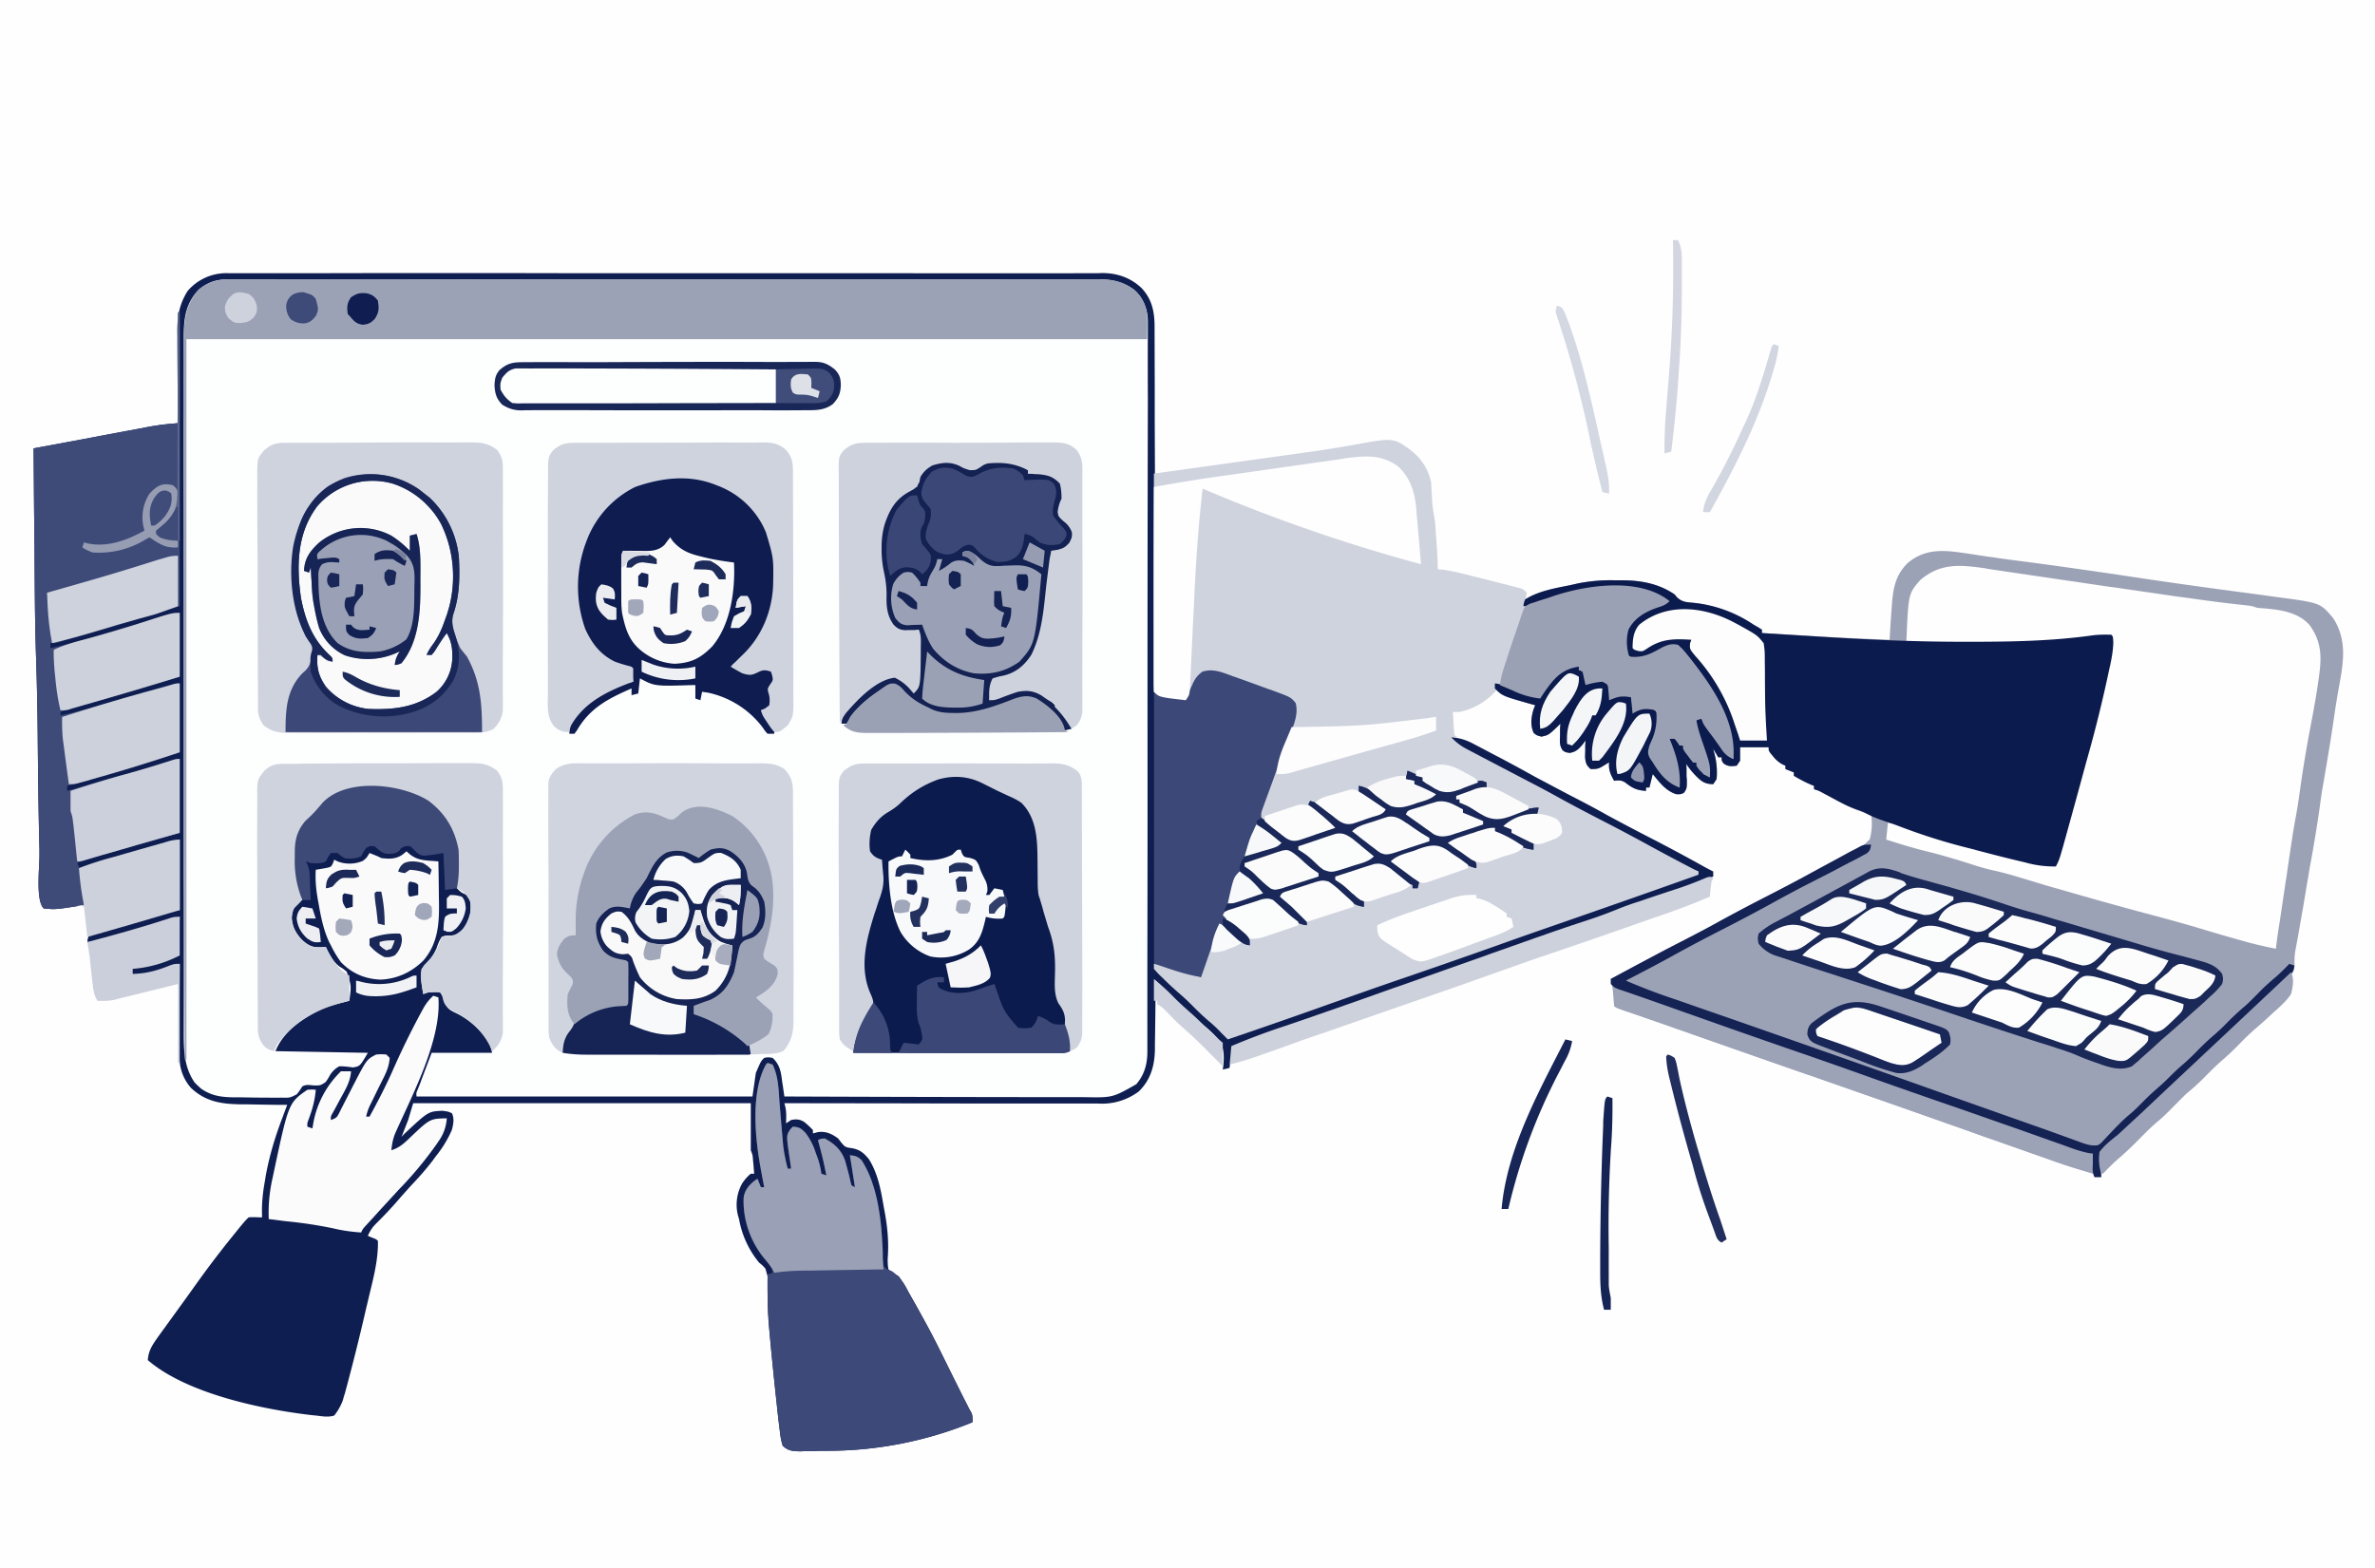 <svg xmlns="http://www.w3.org/2000/svg" width="1414" height="934">
    <path d="M0 0h1414v934H0V0Z" fill="#FEFEFE"/>
    <path d="M136 162.7H147.9a8783.7 8783.7 0 0 0 24.9 0h17.6a30947.2 30947.2 0 0 1 148.6 0h14.5a2086952.8 2086952.8 0 0 1 173.7 0h2.2a31829 31829 0 0 0 124.1 0l2.6-.1c9 0 16.9 2.7 23.5 8.9 6.6 7 7.9 14.9 7.8 24.2a242324409.5 242324409.5 0 0 0 .1 36.8v19a18375.1 18375.1 0 0 1 .2 64.4v2a186179.3 186179.3 0 0 0 .3 94.1 1370.8 1370.8 0 0 0 10.5 3.1c3.6 1 3.6 1 7.5.9l1.3-3 1.8-3.8.9-2c1.5-3.2 2.9-5.1 5.8-7.2 6.3-2 11.8.4 17.8 2.6l2.1.7a1542.8 1542.8 0 0 1 19 6.9l2.9 1c10.9 4 10.9 4 13.8 7.5 2 7.3-2 14.9-4.5 21.5l-2.5 6.5-1.2 3.2-5.9 16.4-5.7 15.6c-.8 2.4-.8 2.4-.6 6.1l2.1.7a25 25 0 0 1 7.1 5.1c4.5 4.3 4.5 4.3 10 6.6 2.4-.5 4.5-1.4 6.8-2.4l4-1.3c7-1.5 7-1.5 13-4.7l-2.8-2-3.6-2.8-1.8-1.4a26.7 26.7 0 0 1-6.8-6.8l1-2c4.7 1.2 7.5 3 11 6.2 1.8 1.6 3.7 3 5.6 4.5l1.6 1.4c2.3 1.1 3.8 1.1 6.2.9l4.6-2 6-2 9-3c-4.1-3.4-8.5-6.3-13-9.2l-2-1.8v-4c4.7.9 8 3.3 11.9 6l3 2.2 3 2.3c6 3 12.4 0 18.5-2l2.2-.7c3.5-.9 3.5-.9 6.4-2.8l-12-6v-2l-5-1 1-5c3 1.2 6 2.5 9 4v2l2 .7c3 1.3 5.4 2.8 8 4.6 6 2 13-1.6 18.7-3.7 5.9-2 5.9-2 9.3-.6v3l-7.3 2.5-2.1.7c-3 1-5.4 1.8-8.6 1.8v2h2v2l2 .2c4.4 1.2 7.9 3.6 11.6 6 4 2.5 6.6 3.2 11.4 2.3l10.2-3c4-1.4 7.5-2.5 11.8-2.5-.3 1.9-.3 1.9-1 4-1.8 1-1.8 1-4 1.7l-2.4.7a2064489773 2064489773 0 0 1-7.6 2.3l-2.3.7c-1.7.5-1.7.5-2.7 1.6l4 2v2l2 .2c4 1 7.9 3 11 5.8v4c-5.9-.5-10-3-14.9-6l-2.4-1.3c-4.2-2.6-4.2-2.6-5.7-3.7v-2l-27 9 9.8 6.1c5 3.3 5 3.3 6.2 6.7v2.2c-3-.6-5.2-1.6-7.8-3.2l-2-1.3-2.2-1.4-4.3-2.8-1.8-1.2a114620657.1 114620657.1 0 0 1-3.8-2.3c-3-1.1-4.8-.3-8 .7l-3.3 1.1-3.5 1.2-3.5 1.2c-5.3 1.3-5.3 1.3-9.8 4l2.2 1.6 3 2.1 3 2.2 7.8 6.1-1 4h-3v-2l-2.1-.7c-3-1.3-5-3-7.4-5.2-5-4.6-5-4.6-11.6-6.2-3 .8-6 1.9-8.9 3.1l-7 2.2-3.3 1c-2.7.8-2.7.8-5.7.8v2l1.6.7c3 1.6 5.4 3.6 8 5.8l3 2.4 4.4 4.1v3c-4.3-.5-6.6-2-10-4.8l-2.6-2.1c-2.4-2.1-2.4-2.1-4-3.8-2-1.9-3.5-3.3-6.3-3.4a86.8 86.8 0 0 0-19.8 5L763 533c2.5 3.2 5 6 8 8.6 5.5 4.6 5.5 4.6 7 6.4v3c-4.6-.5-6.7-2.1-10-5.3l-2.6-2.4-4-4c-1.6-1.7-1.6-1.7-4.4-3.3-2 .1-2 .1-4 .7l-2.5.6L738 541l-2.6.9-6.3 2 1 4 4 2 5.2 4.4 2.8 2.3c2 2.3 2 2.3 2 6.3-4.5-.4-7-3.5-10.1-6.5-3.7-3.7-3.7-3.7-7.9-6.5l-1.2 3.7-6 17.4-1.1 3.2-2.7 7.7c-6.8-1.2-13.1-2.9-19.6-5.1l-2.5-.9-5.9-2a47 47 0 0 0 9.7 11.9l1.9 1.9c3.7 3.6 7.5 7.2 11.5 10.6 2.3 2 4.3 4 6.4 6.1 4.8 4.9 9.8 9.7 15.5 13.5 2-.2 2-.2 4-1a765336511.6 765336511.6 0 0 0 5-2c1.5-.4 1.5-.4 2.9-1l6-2.1 13-4.8 6.9-2.4 31.7-11.2c17-5.8 34.1-11.8 51.1-17.9 18.4-6.5 36.9-13 55.4-19.3 16.6-5.7 33.1-11.5 49.6-17.4l37.9-13.3 5.5-2 3.1-1 2.8-1c2.1-.6 2.1-.6 4.1-.6v-2l-2.6-.8c-3.6-1.3-7-3-10.4-4.8l-2-1a2442 2442 0 0 1-25-13.4l-2-1-16.1-8.7a1984 1984 0 0 0-24.6-13l-21.7-11.6c-5.2-2.9-10.5-5.7-15.7-8.4l-1.9-1-8.9-4.5A88 88 0 0 1 864 441v-2c5 .5 8.8 1.6 13.3 4l1.7.9a752.7 752.7 0 0 1 9.5 5c8.5 4.4 17 9 25.4 13.7l20.6 10.9c7.8 4 15.6 8.1 23.2 12.4 9.3 5 18.6 9.9 28 14.7 9 4.7 18 9.5 27 14.5a131 131 0 0 0 7.3 3.9v3a561 561 0 0 1-25.4 9.1l-8.5 3.1c-3.6 1.4-7.3 2.5-11 3.7l-9 3.3a552.4 552.4 0 0 1-28.3 9.8l-6.2 2.3A23528.4 23528.4 0 0 0 734 623l-2 13-4 1 .4-3c.4-5.4.4-10.5-2.9-15-4-4.5-8.5-8.2-13.1-12-3.9-3.2-7.5-6.7-11-10.1a8948 8948 0 0 0-4-3.6c-3.2-3-6.3-6.2-9.4-9.3v1.8a2799 2799 0 0 1-.4 36.3v3.1c-.2 9.6-2.6 18-9.6 24.8a36.5 36.5 0 0 1-24.4 7.2 596528795 596528795 0 0 1-31.8 0h-16.3a22953.2 22953.2 0 0 1-66.1-.1L467 657l.5 1.9c.8 3.4.6 6.6.5 10.1l3-2c3.2-.6 5.2-.5 8 1.3 1.8 1.5 3.4 3 5 4.7v2l3-.8c4.7-.6 8.2 1 12 3.8l2 2.6c2.3 2.8 2.9 2.7 6.3 3.2 4.8.9 7 2.9 10 6.5 5 8 6.8 16.7 8.4 25.8l.6 3.4c2 10.2 3 19.7 2.2 30.2 0 2.2 0 4.1.5 6.3 2.7 2.2 2.7 2.2 6 4 1.6 2.2 3 4.3 4.2 6.6l1.2 2a695.8 695.8 0 0 1 20.3 37.7l8.1 16.4 5 10 1.7 3.3 1.5 3 1.2 2.1c.8 1.9.8 1.9.8 5.9a227.7 227.7 0 0 1-86.8 17c-2.5 0-5 0-7.4.2h-5.2l-2.4.1c-4.5 0-7.8 0-11.2-3.3-.8-2.7-1.3-5-1.6-7.8l-.3-2.5a588.8 588.8 0 0 1-1.6-14 2570 2570 0 0 1-4.8-47.9l-.2-2.8c-.4-5.5-.5-10.9-.3-16.4.5-7.3.5-7.3-1.5-14.1-1.7-1.9-1.7-1.9-3.7-3.5a56 56 0 0 1-12-26l-.6-2a26.1 26.1 0 0 1 2.5-19.3c1.5-2.2 3-4 5.1-5.7h2l-.4-5.3-.3-3c-.2-2.8-.2-2.8-1.3-5.7v-28H246l-3 10-2.2 5.6-1 2.6-.8 1.8 2-2c14-13.1 14-13.1 22.4-13.5 3.6.5 3.6.5 5.7 1.5 1.5 3.4.8 6.5-.1 10a68.4 68.4 0 0 1-9.6 15.7l-1.5 2.1c-4.2 5.5-8.7 10.6-13.5 15.6l-5.7 6.4a232.4 232.4 0 0 1-12.9 14l-1.8 1.8-1.6 1.7a24.3 24.3 0 0 0-3.4 5.7l2.4 1c2.6 1 2.6 1 3.6 2 .3 12.2-3.3 24.3-6 36l-.8 3.3a1312.4 1312.4 0 0 1-13 52c-.4 1-.7 2.2-1 3.4a32.7 32.7 0 0 1-5.2 9.3c-3.6 1.2-7.3.4-11 0l-2.1-.2C156.2 839.4 111.2 830 88 810c.4-5.6 2.6-8.8 5.7-13.3a640944808.1 640944808.1 0 0 0 16-22.1l6.6-9.2a594.3 594.3 0 0 1 22-29c7.1-8.8 7.1-8.8 9.7-11.4 2.7-.3 5.3 0 8 0v-1.8c-.2-6.7.5-13.1 1.7-19.8l.5-3.1c2.2-12 5.6-23.4 10-34.8l.8-2.2 2-5.3h-3.6a1801.6 1801.6 0 0 1-19.1-.3c-13.3 0-24.4-.2-34.6-9.8a27.3 27.3 0 0 1-6.8-18.8v-7.7a6435.4 6435.4 0 0 0 0-14.9v-11l.1-21.5a395601916.2 395601916.2 0 0 1-8 3l-2.4.8A51 51 0 0 1 79 581l-1-4c1.6-1.6 3.4-1.1 5.6-1.2 8-.6 15-3.8 22.4-6.8l1-23-5.6 1.8L66 558.6l-2.6.7c-3.9 1.1-7.3 2-11.4 1.7.2-1.9.2-1.9 1-4 2.2-1 2.2-1 5.2-1.9l3.3-1a445105312.3 445105312.3 0 0 0 11-3l3.7-1 10.8-3.2 3.3-1 6.3-1.8 2.8-.9 2.5-.7c2.1-.5 2.1-.5 5.1-.5v-42c-29.6 8.3-29.6 8.3-59 17l2 22c-17 2.7-17 2.7-24 2-5-5-2.3-25.7-2.5-32.6v-2.5a3557.1 3557.1 0 0 1-1-68.4c-.2-15.1-.5-30.2-1-45.4-.8-23-.8-46.2-1-69.4l-.2-18.9L20 267a184018.5 184018.5 0 0 1 59.3-11l2.6-.5 5.2-1a128.7 128.7 0 0 1 16.7-2.3l2.2-.2v-2.4a4211.5 4211.5 0 0 1-.4-50.3c-.2-9.8.8-17.6 6.1-26a30.3 30.3 0 0 1 24.3-10.6Z" fill="#FDFEFE"/>
    <path d="m1172.4 329.8 11.8 1.8 2.5.3c7.6 1.2 15.2 2.1 22.8 3.1 16.7 2.2 33.2 4.6 49.8 7a3582.7 3582.7 0 0 0 80.5 11.4 3173.3 3173.3 0 0 1 16 2.2c25.6 3.4 25.6 3.4 33.2 12.4 9.8 15 5.3 30.4 2.5 47a545 545 0 0 0-1.9 12.3c-1.6 11.3-3.5 22.5-5.4 33.7l-.4 2.3-.7 4.1c-.8 4.4-1.4 8.8-2 13.2a806.4 806.4 0 0 1-5.8 35.3 14392.1 14392.1 0 0 0-4 23.8l-3.3 18.8a494092999.4 494092999.4 0 0 0-1.5 8.1c-.4 2.7-.5 5-.4 7.6-.1 3.8-.1 3.8-2.4 7l-3.2 2.9-1.7 1.5a248.7 248.7 0 0 1-11 9.8c-2.7 2.4-5.2 5-7.8 7.6-2 2-3.9 3.7-6 5.4a142 142 0 0 0-8.5 8.1c-3.4 3.4-6.9 6.6-10.5 9.8-2.1 1.8-4 3.7-6 5.7-2.6 2.6-5.2 5-8 7.4a142 142 0 0 0-8.5 8.1c-3.4 3.4-6.8 6.6-10.5 9.7-3 2.7-5.9 5.7-8.8 8.6-2.6 2.6-5.4 5-8.2 7.4-2.9 2.6-5.5 5.3-8.1 8-1.9 1.8-1.9 1.8-4.1 3-2.2 1.8-2.2 1.8-2.2 5.4 0 1.3 0 2.7.2 4v2.2l.2 5.2h-4v-2l-2-.5a286.8 286.8 0 0 1-26-8.3 6252.3 6252.3 0 0 1-18.6-6.6l-54.2-19.1a10902 10902 0 0 0-68.2-24l-2-.6a23747.2 23747.2 0 0 1-84-29.4l-3.2-1.1a9050.6 9050.6 0 0 0-19.3-6.7l-2.3-.8c-5-1.8-5-1.8-6.2-2.9l-.5-5.8c-.2-3.5-.6-6.8-1.5-10.2 14-7.5 27.8-15 41.9-22.2 8-4.1 16-8.3 23.9-12.7 8.8-4.8 17.7-9.5 26.7-14.1a835 835 0 0 0 29.6-15.7c4.7-2.6 9.4-5 14.3-7.1 10.3-4 10.3-4 17.8-11.4a36 36 0 0 0 .8-14.8l-1.7-.4c-8.4-2.2-16-6.4-23.5-10.5l-2.1-1.2-2-1c-1.9-1-1.9-1-4.7-1.9v-2l-2-.7a85.6 85.6 0 0 1-10-5.3v-2l-5-2v-2l-1.8-.8a17.7 17.7 0 0 1-5.4-4.7l-1.6-1.8c-1.2-1.7-1.2-1.7-1.2-3.7h-17v8l-2 3c-3.3.4-5.2.6-7.9-1.4-1.1-1.6-1.1-1.6-1.1-3.6h-2l-3-5 .4 1.7a43.3 43.3 0 0 1 1.6 16.3l-2 3c-4.8 0-7-1.6-10.2-4.9-2.3-2.3-4-4.4-5.8-7.1l.1 3.2v4.1l.2 2.1c0 5.1 0 5.1-1.6 7.6-1.7 1-1.7 1-4.6 1-6.4-2-10-7-14.1-12l-2 8h-2v2c-5.4-.3-8.1-1.6-12.4-5-2.2-1.4-4-1.4-6.6-1-2.2-3.9-3.4-6.6-3-11l-3.2 2c-3.1 1.9-4 2-7.8 2-2.6-2.3-3-3.7-3.3-7.2l.1-3.5v-3.6l.2-2.7-1.8 2.4c-2.4 2.8-4 4.4-7.7 5-2.5-.4-2.5-.4-4.1-1.5-2.1-3-1.7-5.5-1.6-9v-4l.2-2.9-1.5 1.5c-5.6 5.3-5.6 5.3-9.8 6.2-2.7-.7-2.7-.7-4.6-2.2-2.1-4.8-1.5-9.1-.1-14l1-2.5-1.8-.5c-17.7-5-17.7-5-22.2-9.5v-3c6 .7 11 3 16.5 5.6 3.6 1.5 6.6 2 10.5 2.4l1-1.7c4.2-6.5 8.7-13.3 16-16.3h6v2l3 1c1.2 3.6 1.2 3.6 2 7l1.7-1a12 12 0 0 1 7.3-1c2.3 1 2.3 1 4 3 .6 2.7.8 5.2 1 8l3-2c3 0 6 .6 9 1l2 9 2.1-1.6c3.6-1.7 5.1-1.5 8.9-.4 2 1.5 2.9 2.4 3.4 5 0 5.4-1.1 9.6-3.4 14.6-1 2.5-1.7 4.7-2 7.4a45 45 0 0 0 4 6l1.3 2c3.6 5 7.5 8.5 12.7 12a79 79 0 0 0-5.2-23.7c-.8-2.3-.8-2.3-.8-6.3 1.9.3 1.9.3 4 1 1.3 2 1.3 2 2 4h2c2.3 3.2 4.3 6.4 6 10h2c4 4.5 4 4.5 4 7l3 1c-.6-9-3-17.8-6.8-26a9.4 9.4 0 0 1-.2-8h3c1.8 2 1.8 2 3.7 4.8l2.1 3a746641623.5 746641623.5 0 0 0 8.4 12c1.8 2.4 1.8 2.4 4.8 4.2l-2-13-.5-3c-3-14.2-11.5-27-20.3-38.4l-3.5-5c-3.6-5.2-3.6-5.2-8.9-8.3-5.7.3-10.4 3.6-15.2 6.4-3.4 1.7-5.8 2-9.6 1.3-2.4-1.3-2.4-1.3-4-4-.9-5.8-.8-11.5 2.6-16.4 6.2-7 13.8-10.4 22.4-13.6l-4.5-2.4-2.5-1.3c-22.9-10-51.7-1.6-74 6.1-2 .6-2 .6-5 .6.2-1.8.2-1.8 1-4 7.8-5 17.8-6.7 26.8-8.5l4.4-1a99.2 99.2 0 0 1 22.6-1.9h3.9c11.3 0 21.9 2 31.3 8.4l1.7 2c3.2 2.7 5.5 2.6 9.6 3a78.5 78.5 0 0 1 35.7 13l2.8 1.6 2.2 1.4v2a21109.5 21109.5 0 0 0 27.3 1.6c16.2 1 32.5 1.8 48.7 2.4l.2-3.2a687 687 0 0 1 1-15.2c.7-10.7 1.6-19.5 9.7-27.4 11.2-9.3 23-7.4 36.5-5.4Z" fill="#9CA2B6"/>
    <path d="M136 162.7H147.9a8783.7 8783.7 0 0 0 24.9 0h17.6a30947.2 30947.2 0 0 1 148.6 0h14.5a2086952.8 2086952.8 0 0 1 173.7 0h2.2a31829 31829 0 0 0 124.1 0l2.6-.1c9 0 16.9 2.7 23.5 8.9 6.6 7 7.9 14.9 7.8 24.2a242324409.5 242324409.5 0 0 0 .1 36.8v19a18375.1 18375.1 0 0 1 .2 64.4v2a186179.3 186179.3 0 0 0 .3 94.1 1370.8 1370.8 0 0 0 10.5 3.1c3.6 1 3.6 1 7.5.9l1.3-3 1.8-3.8.9-2c1.5-3.2 2.9-5.1 5.8-7.2 6.3-2 11.8.4 17.8 2.6l2.1.7a1542.8 1542.8 0 0 1 19 6.9l2.9 1c10.9 4 10.9 4 13.8 7.5 2 7.3-2 14.9-4.5 21.5l-2.5 6.5-1.2 3.2-5.9 16.4-5.7 15.6c-.8 2.4-.8 2.4-.6 6.1l2.1.7a25 25 0 0 1 7.1 5.1c4.5 4.3 4.5 4.3 10 6.6 2.4-.5 4.5-1.4 6.8-2.4l4-1.3c7-1.5 7-1.5 13-4.7l-2.8-2-3.6-2.8-1.8-1.4a26.7 26.7 0 0 1-6.8-6.8l1-2c4.7 1.2 7.5 3 11 6.2 1.8 1.6 3.7 3 5.6 4.5l1.6 1.4c2.3 1.1 3.8 1.1 6.2.9l4.6-2 6-2 9-3c-4.1-3.4-8.5-6.3-13-9.2l-2-1.8v-4c4.7.9 8 3.3 11.9 6l3 2.2 3 2.3c6 3 12.4 0 18.5-2l2.2-.7c3.5-.9 3.5-.9 6.4-2.8l-12-6v-2l-5-1 1-5c3 1.2 6 2.5 9 4v2l2 .7c3 1.3 5.4 2.8 8 4.6 6 2 13-1.6 18.7-3.7 5.9-2 5.9-2 9.3-.6v3l-7.3 2.5-2.1.7c-3 1-5.4 1.8-8.6 1.8v2h2v2l2 .2c4.4 1.2 7.9 3.6 11.6 6 4 2.5 6.6 3.2 11.4 2.3l10.2-3c4-1.4 7.5-2.5 11.8-2.5-.3 1.9-.3 1.9-1 4-1.8 1-1.8 1-4 1.7l-2.4.7a2064489773 2064489773 0 0 1-7.6 2.3l-2.3.7c-1.7.5-1.7.5-2.7 1.6l4 2v2l2 .2c4 1 7.9 3 11 5.8v4c-5.9-.5-10-3-14.9-6l-2.4-1.3c-4.2-2.6-4.2-2.6-5.7-3.7v-2l-27 9 9.8 6.1c5 3.3 5 3.3 6.2 6.7v2.2c-3-.6-5.2-1.6-7.8-3.2l-2-1.3-2.2-1.4-4.3-2.8-1.8-1.2a114620657.1 114620657.1 0 0 1-3.8-2.3c-3-1.1-4.8-.3-8 .7l-3.3 1.1-3.5 1.2-3.5 1.2c-5.3 1.3-5.3 1.3-9.8 4l2.2 1.6 3 2.1 3 2.2 7.8 6.1-1 4h-3v-2l-2.1-.7c-3-1.3-5-3-7.4-5.2-5-4.6-5-4.6-11.6-6.2-3 .8-6 1.9-8.9 3.1l-7 2.2-3.3 1c-2.7.8-2.7.8-5.7.8v2l1.6.7c3 1.6 5.4 3.6 8 5.8l3 2.4 4.4 4.1v3c-4.3-.5-6.6-2-10-4.8l-2.6-2.1c-2.4-2.1-2.4-2.1-4-3.8-2-1.9-3.5-3.3-6.3-3.4a86.8 86.8 0 0 0-19.8 5L763 533c2.5 3.2 5 6 8 8.6 5.5 4.6 5.5 4.6 7 6.4v3c-4.6-.5-6.7-2.1-10-5.3l-2.6-2.4-4-4c-1.6-1.7-1.6-1.7-4.4-3.3-2 .1-2 .1-4 .7l-2.5.6L738 541l-2.6.9-6.3 2 1 4 4 2 5.2 4.4 2.8 2.3c2 2.3 2 2.3 2 6.3-4.5-.4-7-3.5-10.1-6.5-3.7-3.7-3.7-3.7-7.9-6.5l-1.2 3.7-6 17.4-1.1 3.2-2.7 7.7c-6.8-1.2-13.1-2.9-19.6-5.1l-2.5-.9-5.9-2a47 47 0 0 0 9.7 11.9l1.9 1.9c3.7 3.6 7.5 7.2 11.5 10.6 2.3 2 4.3 4 6.4 6.1 4.8 4.9 9.8 9.7 15.5 13.5 2-.2 2-.2 4-1a765336511.6 765336511.6 0 0 0 5-2c1.5-.4 1.5-.4 2.9-1l6-2.1 13-4.8 6.9-2.4 31.7-11.2c17-5.8 34.1-11.8 51.1-17.9 18.4-6.5 36.9-13 55.4-19.3 16.6-5.7 33.1-11.5 49.6-17.4l37.9-13.3 5.5-2 3.1-1 2.8-1c2.1-.6 2.1-.6 4.1-.6v-2l-2.6-.8c-3.6-1.3-7-3-10.4-4.8l-2-1a2442 2442 0 0 1-25-13.4l-2-1-16.1-8.7a1984 1984 0 0 0-24.6-13l-21.7-11.6c-5.2-2.9-10.5-5.7-15.7-8.4l-1.9-1-8.9-4.5A88 88 0 0 1 864 441v-2c5 .5 8.8 1.6 13.3 4l1.7.9a752.7 752.7 0 0 1 9.5 5c8.5 4.4 17 9 25.4 13.7l20.6 10.9c7.8 4 15.6 8.1 23.2 12.4 9.3 5 18.6 9.9 28 14.7 9 4.7 18 9.5 27 14.5a131 131 0 0 0 7.3 3.9v3a561 561 0 0 1-25.4 9.1l-8.5 3.1c-3.6 1.4-7.3 2.5-11 3.7l-9 3.3a552.4 552.4 0 0 1-28.3 9.8l-6.2 2.3A23528.4 23528.4 0 0 0 734 623l-2 13-4 1 .4-3c.4-5.4.4-10.5-2.9-15-4-4.5-8.5-8.2-13.1-12-3.9-3.2-7.5-6.7-11-10.1a8948 8948 0 0 0-4-3.6c-3.2-3-6.3-6.2-9.4-9.3v1.8a2799 2799 0 0 1-.4 36.3v3.1c-.2 9.6-2.6 18-9.6 24.8a36.5 36.5 0 0 1-24.4 7.2 596528795 596528795 0 0 1-31.8 0h-16.3a22953.2 22953.2 0 0 1-66.1-.1L467 657l.5 1.9c.8 3.4.6 6.6.5 10.1l3-2c3.2-.6 5.2-.5 8 1.3 1.8 1.5 3.4 3 5 4.7v2l3-.8c4.7-.6 8.2 1 12 3.8l2 2.6c2.3 2.8 2.9 2.7 6.3 3.2 4.8.9 7 2.9 10 6.5 5 8 6.8 16.7 8.4 25.8l.6 3.4c2 10.2 3 19.7 2.2 30.2 0 2.2 0 4.1.5 6.3 2.7 2.2 2.7 2.2 6 4 1.6 2.2 3 4.3 4.2 6.6l1.2 2a695.8 695.8 0 0 1 20.3 37.7l8.1 16.4 5 10 1.7 3.3 1.5 3 1.2 2.1c.8 1.9.8 1.9.8 5.9a227.7 227.7 0 0 1-86.8 17c-2.5 0-5 0-7.4.2h-5.2l-2.4.1c-4.5 0-7.8 0-11.2-3.3-.8-2.7-1.3-5-1.6-7.8l-.3-2.5a588.8 588.8 0 0 1-1.6-14 2570 2570 0 0 1-4.8-47.9l-.2-2.8c-.4-5.5-.5-10.9-.3-16.4.5-7.3.5-7.3-1.5-14.1-1.7-1.9-1.7-1.9-3.7-3.5a56 56 0 0 1-12-26l-.6-2a26.1 26.1 0 0 1 2.5-19.3c1.5-2.2 3-4 5.1-5.7h2l-.4-5.3-.3-3c-.2-2.8-.2-2.8-1.3-5.7v-28H246l-3 10-2.2 5.6-1 2.6-.8 1.8 2-2c14-13.1 14-13.1 22.4-13.5 3.6.5 3.6.5 5.7 1.5 1.5 3.4.8 6.5-.1 10a68.4 68.4 0 0 1-9.6 15.7l-1.5 2.1c-4.2 5.5-8.7 10.6-13.5 15.6l-5.7 6.4a232.4 232.4 0 0 1-12.9 14l-1.8 1.8-1.6 1.7a24.3 24.3 0 0 0-3.4 5.7l2.4 1c2.6 1 2.6 1 3.6 2 .3 12.2-3.3 24.3-6 36l-.8 3.3a1312.4 1312.4 0 0 1-13 52c-.4 1-.7 2.2-1 3.4a32.7 32.7 0 0 1-5.2 9.3c-3.6 1.2-7.3.4-11 0l-2.1-.2C156.2 839.4 111.2 830 88 810c.4-5.6 2.6-8.8 5.7-13.3a640944808.1 640944808.1 0 0 0 16-22.1l6.6-9.2a594.3 594.3 0 0 1 22-29c7.1-8.8 7.1-8.8 9.7-11.4 2.7-.3 5.3 0 8 0v-1.8c-.2-6.7.5-13.1 1.7-19.8l.5-3.1c2.2-12 5.6-23.4 10-34.8l.8-2.2 2-5.3h-3.6a1801.6 1801.6 0 0 1-19.1-.3c-13.3 0-24.4-.2-34.6-9.8a27.3 27.3 0 0 1-6.8-18.8v-7.7a6435.4 6435.4 0 0 0 0-14.9v-11l.1-21.5a395601916.2 395601916.2 0 0 1-8 3l-2.4.8A51 51 0 0 1 79 581l-1-4c1.6-1.6 3.4-1.1 5.6-1.2 8-.6 15-3.8 22.4-6.8l1-23-5.6 1.8L66 558.6l-2.6.7c-3.9 1.1-7.3 2-11.4 1.7.2-1.9.2-1.9 1-4 2.2-1 2.2-1 5.2-1.9l3.3-1a445105312.3 445105312.3 0 0 0 11-3l3.7-1 10.8-3.2 3.3-1 6.3-1.8 2.8-.9 2.5-.7c2.1-.5 2.1-.5 5.1-.5v-42c-29.6 8.3-29.6 8.3-59 17l2 22c-17 2.7-17 2.7-24 2-5-5-2.3-25.7-2.5-32.6v-2.5a3557.1 3557.1 0 0 1-1-68.4c-.2-15.1-.5-30.2-1-45.4-.8-23-.8-46.2-1-69.4l-.2-18.9L20 267a184018.5 184018.5 0 0 1 59.3-11l2.6-.5 5.2-1a128.7 128.7 0 0 1 16.7-2.3l2.2-.2v-2.4a4211.5 4211.5 0 0 1-.4-50.3c-.2-9.8.8-17.6 6.1-26a30.3 30.3 0 0 1 24.3-10.6ZM115.4 176c-6.3 9-6 18.2-6 28.9a3020.9 3020.9 0 0 1 0 20.5v16.3a11499.5 11499.5 0 0 0 0 57.7v3.7a522872.9 522872.9 0 0 1 0 215.2v3.7a17297.3 17297.3 0 0 1 0 93.5c0 10.5.3 20.2 6.5 29.2l1.8 1.8 2 1.8c6.5 4.6 13 5.2 20.7 5.2h3a808.4 808.4 0 0 0 15.6.2 2005 2005 0 0 0 8.8 0c4.8.1 4.8.1 8.9-2 1.5-1.9 1.5-1.9 3.3-4.7 2.5-1.3 4-.8 6.7-.6 4 .1 4 .1 7.2-2 1.5-2.2 1.5-2.2 2.7-4.4 1.6-2.3 3-3.6 5.4-5 2.8 0 5.4.3 8.1.7 4.2-.7 4.2-.7 8.9-8.7l-55-1c4.7-11.8 16.4-19.8 27.7-25.2 5.3-2 10.8-3.4 16.3-4.8 1.2-9 1.2-9-1.6-17.3-2-1.7-2-1.7-4.3-3.1-4-3-6-7.3-8.1-11.6l-3.6.2c-4.5 0-7-1.3-10.4-4.2-4-4.2-5.8-7.7-6.3-13.5.3-3.8 1-5.5 3.3-8.5l3-2-1-4.3-.5-2.3-1-4.2c-1-4.6-.8-9.3-.8-14l-.1-3.2c0-7.7 1.1-13 6-19l1.7-1.5a60 60 0 0 0 7-7.7c4-4.7 8.7-6.3 14.7-7.8l2.6-.7a62.1 62.1 0 0 1 46.5 6.5A42 42 0 0 1 272 506c.1 5-.1 10-.4 14.9-.1 2.8-.1 5.3.4 8.1 2.8 2.7 2.8 2.7 6 4 2.6 3.4 2.4 6.8 2 11-1.7 5.5-3.8 10.1-9 13l-4 .2c-2.1 0-2.1 0-4 .8-1.4 2-2.2 4.1-3 6.5-2 4.8-5.4 8.9-9 12.5-.6 5 0 10 1 15l3-1c3.6-.3 3.6-.3 7 0 2 3 2 3 2.8 6 1.5 3.8 3 4.5 6.8 6.4A44.2 44.2 0 0 1 292 623l1 4h-36l-4.5 11.9-1.4 3.7-1.1 3-1.2 3c-1 2.3-1 2.3-.8 4.4h200l2-14c3-7 3-7 5-9 2.3-.4 2.3-.4 5 0 4.4 4.2 5 8.5 5.7 14.3l.4 2.5.9 6.2a50846.8 50846.8 0 0 0 178.8.4c16.6.3 16.6.3 30.7-7.7 5-5.8 6.7-12.4 6.6-20v-10a12310.2 12310.2 0 0 1 0-20.7v-16.4a46670.2 46670.2 0 0 0 .1-138.4 71156.8 71156.8 0 0 1 .2-202.5 4901.4 4901.4 0 0 1 0-43.7v-2.1c0-6-1.5-11.2-5-16l-1.5-1.7-1.6-1.6a32.5 32.5 0 0 0-20.8-6.1H642.6a4405 4405 0 0 1-24.8 0H600a14999.5 14999.5 0 0 0-71.8 0H526a363523 363523 0 0 1-262.4 0h-2.3a25527.2 25527.2 0 0 1-115.2 0h-11.3a23 23 0 0 0-19.4 9.5Z" fill="#0F1E51"/>
    <path d="M839.7 268a32 32 0 0 1 12.3 19l.5 8c.2 5.2.2 5.2 1 10.4a72.6 72.6 0 0 1 1.3 11.6c0 1.2.2 2.3.3 3.4l.2 3.4c.4 5.1.7 10.1.7 15.2l3.4.3c5 .7 9.8 1.9 14.7 3.1l2.9.8a2437.2 2437.2 0 0 1 20.7 5.2l2.7.7 2.6.7 2.2.5c1.8.7 1.8.7 3.8 2.7a41 41 0 0 1-2 8 366054346.1 366054346.1 0 0 0 17.6-5.9c18.8-6.2 45-9.9 63.4-1.1 2.2 1.2 4 2.4 6 4-2.3 2.3-4 2.8-7.1 3.8-7.2 2.5-13.7 6.1-17.3 13.1-1.5 5.2-1.3 11 .4 16.1 8 1 13-1.7 19.7-5.5 3.6-1.6 5.4-2.3 9.3-1.5a37 37 0 0 1 5.3 5.6l1.4 1.7c13.4 17 28.2 38 26.3 60.7a13.9 13.9 0 0 1-6.8-5.4l-1.5-2.2-1.7-2.4-2.1-2.9c-5.8-7.7-5.8-7.7-6.9-11.1l-3 1c.7 4.3 2 8.3 3.4 12.4 4.9 14.2 4.9 14.2 4.6 21.6a16.5 16.5 0 0 1-8-7v-2h-2c-1.5-1.7-1.5-1.7-3.1-3.9l-1.7-2.2c-1.2-1.9-1.2-1.9-1.2-3.9h-2l-1.4-2-1.6-2h-3l.9 2.1c3.5 9 5.8 17.1 5.1 26.9-7.5-2.6-12-8.3-16-15l-1.8-2.6c-1.5-3-1-4.2-.2-7.4l2-4.6a33.7 33.7 0 0 0 2-16.4c-5.8-1.1-8.8-1.3-14 2l-1-10c-6.8-.4-6.8-.4-13 2l-.1-1.9-.2-2.5-.2-2.4c-.3-2.6-.3-2.6-3.5-4.2-3.5.3-6.6.9-10 2l-.4-1.7-.5-2.2-.5-2.3c-.4-2-.4-2-2.6-2.8v-2c-8.3 1.3-13 5-18 11.7-1.8 2.4-3.4 4.8-5 7.3a56.8 56.8 0 0 1-20.2-6.2L890 407l.6 1.9.4 2.1a40.2 40.2 0 0 1-22 13h-4l.4 7 .2 3.8.4 3.2 2 1h-4a33 33 0 0 0 9.7 7.3l3.4 1.8a15853 15853 0 0 0 33.6 17.6c6.4 3.3 12.7 6.7 19 10.2 8.2 4.5 16.5 8.8 24.8 13.1a1151 1151 0 0 1 27.5 14.6 1401 1401 0 0 0 29 15.4v2c-25.2 9-50.3 17.8-75.6 26.6-15 5.2-30 10.4-45 15.8-18.4 6.5-36.9 13-55.4 19.3-17.5 6-35 12.2-52.4 18.4A3967 3967 0 0 1 731 619l-1.6-1.6-2.2-2.2-2-2.1c-2-2-4-3.8-6.1-5.5a142 142 0 0 1-8.6-8.1 133 133 0 0 0-8.4-7.9c-3.5-3-6.8-6.1-10.1-9.4l-1.5-1.4a67.8 67.8 0 0 1-3.5-3.8v-3c9.7 1.6 18.7 4.8 28 8l.7-3.8c1.3-5.6 3.3-10.8 5.4-16.1l1-2.9c2.7-6.8 2.7-6.8 3.9-9.2 5 2 8.5 6 12.4 9.8 2.5 2.4 2.5 2.4 5.6 3.2a18.6 18.6 0 0 0-6.9-9.6 142 142 0 0 1-9.1-8.4c1-2 1-2 3.3-3l10-3.2 3.5-1.1 3.4-1.1 3-1c2.9-.6 4.2-.7 6.8.4l6 5.4c6.1 6.3 6.1 6.3 14 9.6a38.5 38.5 0 0 0-9.7-11.3l-1.8-1.7-4.5-4c1-2 1-2 3-2.9l8.7-2.7 3-1c10.2-3.3 10.2-3.3 14.3-2.4 2.6 1.7 4.7 3.7 7 5.8 4.4 4.2 8.2 7 14 9.2a31 31 0 0 0-9-10.3l-1.7-1.3c-3-2.4-3-2.4-6.3-4.4v-2l12.7-4.1 3.6-1.2 3.5-1.1 3.2-1c4.1-.8 6.3.3 9.7 2.5l1.6 1.2c.5.5 1 1 1.7 1.4l1.7 1.4c4 3.2 4 3.2 8.3 5.9v2l3-1c-.4-2.4-.7-3.7-2.5-5.5l-1.9-1.3-2-1.5-2.2-1.5-2.1-1.5-5.3-3.7c6.3-6.3 19.4-9.4 28-10a35 35 0 0 1 15.3 9.6 30 30 0 0 0 7.7 4.4c-1.3-5.6-5-7.5-9.6-10.3l-2.2-1.4a565 565 0 0 0-5.2-3.3c2.8-1.9 4.9-2.7 8-3.7l3-1 3-1c1-.2 2-.6 3-1 7.6-2.3 7.6-2.3 11-2.3v2l2 .7c4.2 1.8 8 4.2 12 6.5 2.9 1.7 5.6 3.2 9 3.8 0-2 0-2-1-4-2.8-1.8-2.8-1.8-6-3.3l-3.4-1.5-2.6-1.2v-2l-5-2c2.2-2.2 3.2-2.5 6.1-3.4l2.4-.8 5.1-1.5 2.4-.8 2.3-.6 1.7-.9 1-3-1.7.5-7.8 2.4-2.7.9c-14.2 4.3-14.2 4.3-20 1.4a160.8 160.8 0 0 1-8.3-5.1l-1.8-1.1c-1.9-1.2-1.9-1.2-4.7-2v-2h-2v-2l7.9-2.5 2.2-.7c5.7-1.8 5.7-1.8 7.9-1.8l-1-3c-6.3 1.3-12.1 3-18.1 5.3-4.5 1-7.6.3-11.7-1.6l-2.6-1.6-2.6-1.6-2-1.5v-2l-1.7-.4c-2.5-.7-4.9-1.6-7.3-2.6l-1 4 5 1v2l2 .8c3.8 1.5 7.4 3.3 11 5.2-3.1 3.1-7.1 3.9-11.3 5.2l-2.5.9c-4.7 1.5-8.3 2.5-13.2.9-2.7-1.7-2.7-1.7-5.4-3.8-4.4-3.4-8.6-6-13.6-8.2.4 2.4.7 3.7 2.5 5.4l1.9 1.2 2 1.3a3343704709 3343704709 0 0 1 9.6 6.1c-1.6 3.3-5 3.6-8.4 4.7l-3 1-2.8 1-2.9 1-2.5.8c-3.4.7-5.3.2-8.2-1.6l-1.7-1.3-2-1.5a470863867 470863867 0 0 0-6-4.5l-1.7-1.4a39.7 39.7 0 0 0-5.8-3.2c.6 3.4 1.4 4.7 4.2 6.8l1.9 1.5 2 1.4 2 1.6 4.9 3.7c-3.4 3.4-8.3 4.2-12.9 5.7l-3 1-3 1-2.7.8c-3.3.7-5.2.2-8-1.6l-1.7-1.3-1.9-1.5-1.9-1.5-1.9-1.5a85.3 85.3 0 0 1-8-7.1 150 150 0 0 1 7.2-21.7c2.6-6.7 5-13.5 7.4-20.3 1.5-4.5 3.1-9 4.9-13.3 1.6-4.4 2-7.2.5-11.7-2.5-3.3-5.7-4.3-9.4-5.8l-2-.7a646.7 646.7 0 0 0-29-10.4l-2.5-.8-2.1-.8c-3.3-.8-5.8-.4-9 .5-3.5 3-5.3 6.1-7.3 10.3l-1.5 3.2-1.2 2.5c-15.8-1.8-15.8-1.8-19-5l-.1-5v-32.3a20664.7 20664.7 0 0 1 .1-92.7l2.5-.3a129974.8 129974.8 0 0 0 90.4-12.6c8.5-1.2 16.8-2.5 25.2-4 24.3-4.5 24.3-4.5 34.6 2.8Z" fill="#CFD3DE"/>
    <path d="M1182.9 338.7a530819349.6 530819349.6 0 0 1 73.3 10.8l2.5.3a35191.9 35191.9 0 0 0 38.5 5.6l2.5.3c11.3 1.6 22.7 3.2 34.1 4.4l2.8.3 2.4.3c2 .3 2 .3 5 1.3l5 .4c9.3.8 19.6 2.5 26 9.8 8.9 12.2 6.8 23 4.7 37.3-1.2 8-2.7 15.9-4.2 23.8-2.5 13-4.6 26-6.4 39-.7 5.1-1.5 10.3-2.5 15.4-1.8 10-3.2 20.1-4.7 30.2l-.6 4.4-.4 2.2-3.6 24.3c-.9 5.4-1.7 10.8-2.3 16.2a231 231 0 0 1-21.9-5.3l-3.3-.9a1062 1062 0 0 1-19.7-5.8c-8.7-2.6-17.4-5-26-7.3a2528.5 2528.5 0 0 1-57.5-16c-5-1.4-10-2.8-15-4.4l-3-.9-6-1.8c-5.1-1.6-10.3-3-15.6-4.2-5.7-1.2-11.4-3.1-17-4.9-7.8-2.4-15.5-4.7-23.4-6.6-8-2-15.8-4.4-23.6-6.9l1-10c4 .4 7.4 1 11.2 2.7 23.6 9.8 50.2 15.5 75.1 21l3.4.7c3.5.6 6.8.6 10.3.6a1851.2 1851.2 0 0 0 19-69.8l1-3.5 2.4-8.5c3-10.8 5.7-21.6 8-32.6l.8-3.7c1.2-6 2.1-11.7 1.8-17.9-5 0-9.8.2-14.9.9-24.7 3-49.5 3.3-74.3 3.3h-18.3c-5 0-9.6-.1-14.5-1.2 1.2-28.4 1.2-28.4 8.1-36.4 12.3-10.7 24.6-9.2 39.8-7Z" fill="#FEFEFE"/>
    <path d="M961.8 345.6h3.9c11.3 0 21.9 2 31.3 8.4l1.7 2c3.2 2.7 5.5 2.6 9.6 3a78.5 78.5 0 0 1 35.7 13l2.8 1.6 2.2 1.4v2a22681 22681 0 0 0 35.2 2.2c28.3 1.8 56.5 3 84.9 3h3.7c24.3 0 48.7-.4 72.9-3.8 3.8-.5 7.4-.5 11.3-.4 1 1 1 1 1.2 4.5-.1 4.6-.9 9-1.8 13.4l-.6 2.6a801.6 801.6 0 0 1-13.5 54.6 8558.8 8558.8 0 0 1-14.2 51.7l-.6 2c-.9 3.3-1.8 6.2-3.5 9.2a62 62 0 0 1-18.3-2.4l-3.4-.8c-9.7-2.3-19.3-4.8-29-7.4l-2-.5a349 349 0 0 1-40.2-12.7c-3.1-1.2-6.2-2.2-9.4-3.3a70.2 70.2 0 0 1-11.7-5c-2.2-1-2.2-1-5.7-2.2-4.6-1.7-8.8-4-13.1-6.3l-4.5-2.4-2-1.1c-1.9-1-1.9-1-4.7-1.9v-2l-2-.8a85.6 85.6 0 0 1-10-5.2v-2l-5-2v-2l-1.8-.8a17.7 17.7 0 0 1-5.5-4.7l-1.5-1.8c-1.2-1.7-1.2-1.7-1.2-3.7h-17v8l-2 3c-3.3.4-5.2.6-7.9-1.4-1.1-1.6-1.1-1.6-1.1-3.6h-2l-3-5 .4 1.7a43.3 43.3 0 0 1 1.6 16.3l-2 3c-4.8 0-7-1.6-10.3-4.9-2.2-2.3-4-4.4-5.7-7.1l.1 3.2v4.1l.2 2.1c0 5.1 0 5.1-1.6 7.6-1.7 1-1.7 1-4.6 1-6.4-2-10-7-14.1-12l-2 8h-2v2c-5.4-.3-8.1-1.6-12.4-5-2.2-1.4-4-1.4-6.6-1-2.2-3.9-3.4-6.6-3-11l-3.3 2c-3 1.9-3.8 2-7.7 2-2.6-2.3-3-3.7-3.3-7.2l.1-3.6v-3.5l.2-2.7-1.8 2.4c-2.4 2.8-4 4.4-7.7 5-2.5-.4-2.5-.4-4.1-1.5-2.1-3-1.7-5.5-1.6-9v-4l.2-2.9-1.5 1.5c-5.6 5.3-5.6 5.3-9.8 6.2-2.7-.7-2.7-.7-4.6-2.2-2.1-4.8-1.5-9.1-.1-14l1-2.5-1.8-.5c-17.7-5-17.7-5-22.2-9.5v-3c6 .7 11 3 16.5 5.6 3.6 1.5 6.6 2 10.5 2.4l1-1.7c4.2-6.5 8.7-13.3 16-16.3h6v2l3 1c1.2 3.6 1.2 3.6 2 7l1.7-1a12 12 0 0 1 7.3-1c2.3 1 2.3 1 4 3 .6 2.7.8 5.2 1 8l3-2c3 0 6 .6 9 1l2 9 2.1-1.6c3.6-1.7 5.1-1.5 8.9-.4 2 1.5 2.9 2.4 3.4 5 0 5.4-1.1 9.6-3.4 14.6-1 2.5-1.7 4.7-2 7.4a45 45 0 0 0 4 6l1.3 2c3.6 5 7.5 8.5 12.7 12a79 79 0 0 0-5.2-23.7c-.8-2.3-.8-2.3-.8-6.3 1.9.3 1.9.3 4 1 1.3 2 1.3 2 2 4h2c2.3 3.2 4.3 6.4 6 10h2c4 4.5 4 4.5 4 7l3 1c-.6-9-3-17.8-6.8-26a9.4 9.4 0 0 1-.2-8h3c1.8 2 1.8 2 3.7 4.8l2.1 3 2.2 3.2 4.3 6 2 2.8c1.7 2.4 1.7 2.4 4.7 4.2l-2-13-.5-3c-3-14.2-11.5-27-20.3-38.4l-3.5-5c-3.6-5.2-3.6-5.2-8.9-8.3-5.7.3-10.4 3.6-15.2 6.4-3.4 1.7-5.8 2-9.6 1.3-2.4-1.3-2.4-1.3-4-4-.9-5.8-.8-11.5 2.6-16.4 6.2-7 13.8-10.4 22.4-13.6l-4.5-2.4-2.5-1.3c-22.9-10-51.7-1.6-74 6.1-2 .6-2 .6-5 .6.2-1.8.2-1.8 1-4 7.8-5 17.8-6.7 26.8-8.5l4.4-1a99.2 99.2 0 0 1 22.6-1.9Z" fill="#0C1B4E"/>
    <path d="M169.2 263.7a847548542.5 847548542.5 0 0 1 26.4 0 7814.5 7814.5 0 0 1 59.3-.2 1645.6 1645.6 0 0 0 21.9 0h3.4c6.5 0 10.6.5 15.8 4.5 2.9 3.9 3.4 6.6 3.4 11.4v3.9a10169.4 10169.4 0 0 1 0 20.9V317a7762.2 7762.2 0 0 1 0 67.5 3687.4 3687.4 0 0 0 0 35v3.4c-.6 4.8-2.3 8-5.8 11.4-5.3 2.5-10 2.3-15.7 2.2h-24.2a3920 3920 0 0 1-38 0 3553.8 3553.8 0 0 1-42.9 0c-6.5 0-10.6-.5-15.8-4.5a16.4 16.4 0 0 1-3.4-11.4v-4a9546 9546 0 0 1-.1-28.6 7923 7923 0 0 1-.1-51.7 3711 3711 0 0 1-.2-50.6c-.1-12.5-.1-12.5 3.6-17 3.8-3.7 7.1-5 12.4-5Z" fill="#CFD3DE"/>
    <path d="M106 186h1v175l-20 6-11.8 3.8c-9.7 3-19.5 5.7-29.3 8.4-3.7 1-7.3 2.1-10.8 3.3-2.1.5-2.1.5-5.1.5v3c10.6-2.3 21-5.1 31.4-8.4 6.7-2 13.4-4 20.2-5.8 5.8-1.6 11.6-3.4 17.4-5.3 2.8-.9 5-1.5 8-1.5v38c-20.4 6.3-41 12.3-61.5 18.1l-2.5.7-2.1.6L36 424v2c11.3-2.4 22.4-5.5 33.4-8.8a1430 1430 0 0 1 24.7-7.2l3.2-1 3-.8 2.6-.7c2.1-.5 2.1-.5 4.1-.5v41c-22 7.4-44.4 14.4-67 20v3l2-.6c11-3.2 22-6.4 33.2-9.5 7.5-2 15-4.3 22.4-6.7l2.8-.8 2.5-.8c2.1-.6 2.1-.6 4.1-.6v44l-26.1 7.4-25.7 7.4-2.1.7c-3.6 1-3.6 1-7.1 2.5l1 2.4a68.3 68.3 0 0 1 2.4 16.1l.6 6.5c-16.7 2.7-16.7 2.7-24 2-5-5-2.3-25.7-2.5-32.6v-2.5c-.4-13.5-.6-27-.8-40.6v-2.5l-.3-25.3c-.1-15.1-.4-30.2-.9-45.4-.8-23-.8-46.2-1-69.4l-.2-18.9L20 267a184013 184013 0 0 1 32.5-6l2.7-.6a3020.7 3020.7 0 0 1 26.7-5l5.2-1c6.4-1.2 12.4-1.8 18.9-2.4v-66Z" fill="#3E4B79"/>
    <path d="M137.3 166.5h12a4395.7 4395.7 0 0 0 24.8 0h17.7a14996 14996 0 0 1 83 0 70788 70788 0 0 1 160 0 70491.3 70491.3 0 0 1 219.7 0h2.6c7.3 0 14.5 2.4 19.8 7.7 7.7 8.6 6.1 15.8 6.1 27.8H111v429h-1a193650.5 193650.5 0 0 1-.5-408.6 2195.3 2195.3 0 0 1 0-20c0-11.9.9-20.4 8.5-29.8a27 27 0 0 1 19.3-6.1Z" fill="#9CA2B6"/>
    <path d="M596.6 471.5a66 66 0 0 0 7.6 3.8A22 22 0 0 1 615 487l.8 1.7c2.9 7 2.6 14.4 2.6 21.9 0 16.9 1.8 31.8 8.8 47.4 1.6 4 2 7.9 1.8 12.2v3l-.1 6c-.1 7.6 0 14.8 4.2 21.4 2 3.7 2.1 5.4 2 9.4-.1 3.2 1 6 1.9 9v7c-2.5 1.3-4.2 1.1-7 1.1h-31.5a19661.4 19661.4 0 0 1-90.5-.1l.4-4.3.3-2.4c.4-3 1.3-5.2 2.6-7.9l1.3-2.8c1.3-2.4 2.7-4.7 4.3-7 1.8-2.8 1.8-2.8 2.1-6.2l-2.5-5.8c-7.3-17.5-.4-37.6 6.2-54.2a43.1 43.1 0 0 0 2.3-19V512c-.8 0-1.5-.2-2.3-.3-2.7-.7-2.7-.7-4.5-2.5-2.4-4.4-2-9.6-.6-14.4 3.6-8 11-12.6 18.2-17.3 2.2-1.5 4.1-3.2 6.1-5 16.9-15.2 36.8-12.3 54.7-1Z" fill="#0C1B4E"/>
    <path d="M1131.4 519.8c4.9 1.7 9.8 3.1 14.8 4.5 15.4 4.2 30.6 8.5 45.7 13.6a305 305 0 0 0 16 5c5.6 1.5 11.2 3.2 16.8 4.9l3.5 1a43214 43214 0 0 1 42.7 12.7 617.3 617.3 0 0 0 29.6 8.2l8.1 2.2 2.6.7c5 1.5 8.6 3 11.8 7.4.7 3 .7 3 0 6-1.8 2.3-3.4 4-5.5 6l-1.7 1.5c-3.5 3.4-7.1 6.6-10.8 9.8a778.2 778.2 0 0 1-18 15.9l-7 6.4-5 4.4-2.1 2-2 1.6-1.6 1.4c-6.7 3-13.9.6-20.4-1.8l-2.3-.8c-3.4-1.2-6.6-2.4-9.8-3.8-4.1-1.8-8.4-3.2-12.6-4.5l-2.6-.9-8.3-2.6c-14-4.5-27.8-9-41.7-13.7a6569.3 6569.3 0 0 0-77.6-25.7 4183.6 4183.6 0 0 1-32.6-10.7l-2.7-.9a22 22 0 0 1-11.7-7.6c-.6-3-.6-3 0-6a49 49 0 0 1 10.3-7l3.2-1.7 3.3-1.7A13082 13082 0 0 0 1111 520l1.8-1c6.4-3.3 12-1.7 18.6.6Z" fill="#1B2959"/>
    <path d="M436 486a53.8 53.8 0 0 1 22.7 32.5c3.7 15.4.8 32.5-3.7 47.5-.7 2.6-.7 2.6 0 5a29 29 0 0 0 6 4c2 2 2 2 2 5.2-1.6 6.1-5.8 9.3-11 12.7l-2 1.1c2 2 4 3.8 6.1 5.6 2.9 2.4 2.9 2.4 3.9 4.4 0 4.3-.4 8-2.6 11.8A55 55 0 0 1 447 623l.6 2 .4 2c-1.5 1.5-3 1.1-5 1.1h-8.7a4371.6 4371.6 0 0 1-50.7 0 11274 11274 0 0 1-31.2 0h-2.9c-5 0-9.6-.3-14.5-1.1-1-2.6-1.2-4.4-.3-7 1.7-3.5 3.4-6.3 6.3-9l-1-2.3a34.1 34.1 0 0 1-2-16.7l3-6c.2-2.1.2-2.1-1-4l-2.4-2.4a18.7 18.7 0 0 1-6-11.6c.5-3.9 2-6 4.4-9 2.7-1.8 3.7-2 7-2l-.1-3.8A82 82 0 0 1 347 522l1.1-3.2A62.2 62.2 0 0 1 378 485c6.8-2.3 11.7-1 18 2 2.5 1.1 2.5 1.1 5 1 2.8-2 2.8-2 4.4-3.7 9-7.3 21.5-2.9 30.6 1.7Z" fill="#152355"/>
    <path d="m457 633 3 1c3.2 6.6 3.6 14.2 4 21.4a5421.7 5421.7 0 0 0 2 23.6l.2 2.4c.5 5 1.5 9.7 2.8 14.6h2l-.4-3-.6-4.1-.3-2c-1.5-10.7-1.5-10.7.8-14.3l1.5-1.6c3.7.2 4.9.9 7.5 3.6a38 38 0 0 1 5.8 10.9l.7 2c1.5 3.8 2.5 7.4 3 11.5l3 1c-2.2-10.6-2.2-10.6-5-21 1.6-.8 1.6-.8 4-1 6 3.2 10 7 12.2 13.4 1.2 4.3 2.4 8.6 3.3 13l.5 1.6 2 1a14926 14926 0 0 0-3-19c3.2.3 4.7.7 7 3 8.7 13.6 11.7 33.1 12.2 49v2.6l.1 5c0 2.3.2 4.3.7 6.4 2.2 2 2.2 2 5 3a29 29 0 0 1 9.8 12.4l2.6 4.9 1.4 2.4 5.3 9.4c3.8 6.6 7.2 13.3 10.5 20.2l8.2 16.4 5 10 1.7 3.3 1.5 3 1.2 2.1c.8 1.9.8 1.9.8 5.9a227.7 227.7 0 0 1-86.8 17c-2.5 0-5 0-7.4.2h-5.2l-2.4.1c-4.5 0-7.8 0-11.2-3.3-.8-2.7-1.3-5-1.6-7.8l-.3-2.5a588.8 588.8 0 0 1-1.6-14 2560 2560 0 0 1-3.9-38.5c-1.2-13.1-1.9-26-1.6-39.2l3-1c-.6-3.3-1.1-4.1-3.6-6.8A55.1 55.1 0 0 1 443 722l-.2-2.8c-.3-6 0-9.6 4.2-14.2 2.3-1.9 2.3-1.9 4-3l2 5h2l-.4-2a555 555 0 0 1-2.2-11.9c-3-17.4-5.2-43.2 3.6-59.1l1-1Z" fill="#3D4978"/>
    <path d="m733.6 402.6 2.1.7a1542.8 1542.8 0 0 1 19 6.9l2.9 1c10.9 4 10.9 4 13.8 7.5 2 7.3-2 14.9-4.5 21.6l-2.5 6.4-1.2 3.2-5.9 16.4-5.7 15.6c-.8 2.4-.8 2.4-.6 6.1l2.1.7a25 25 0 0 1 7.1 5.1c4.5 4.3 4.5 4.3 10 6.6 2.4-.5 4.5-1.4 6.8-2.4l4-1.3c7-1.5 7-1.5 13-4.7l-2.8-2-3.6-2.8-1.8-1.4a26.7 26.7 0 0 1-6.8-6.8l1-2c4.7 1.2 7.5 3 11 6.2a107.5 107.5 0 0 0 7.2 5.9c2.3 1.1 3.8 1.1 6.2.9l4.6-2 6-2 9-3c-4.1-3.4-8.5-6.3-13-9.2l-2-1.8v-4c4.7.9 8 3.3 11.9 6l3 2.3 3 2.2c6 3 12.4 0 18.5-2l2.2-.7c3.5-.9 3.5-.9 6.4-2.8l-12-6v-2l-5-1 1-5c3 1.2 6 2.5 9 4v2l2 .8c3 1.2 5.4 2.7 8 4.5 6 2 13-1.6 18.7-3.7 5.9-2 5.9-2 9.3-.6v3l-7.3 2.5-2.1.7c-3 1-5.4 1.8-8.6 1.8v2h2v2l2 .2c4.4 1.2 7.9 3.6 11.6 6 4 2.5 6.6 3.2 11.4 2.3l10.3-3c4-1.4 7.4-2.5 11.7-2.5-.3 1.9-.3 1.9-1 4-1.8 1-1.8 1-4 1.7l-2.4.7-2.6.8-5 1.5-2.3.7c-1.7.5-1.7.5-2.7 1.6l4 2v2l2 .2c4 1 7.9 3 11 5.8v4c-5.9-.5-10-3-14.9-6l-2.4-1.3c-4.2-2.6-4.2-2.6-5.7-3.7v-2l-27 9 9.8 6.1c5 3.3 5 3.3 6.2 6.7v2.2c-3-.6-5.2-1.6-7.8-3.2l-2-1.3a2178455326.6 2178455326.6 0 0 0-6.5-4.2l-1.8-1.2-1.9-1.1-1.9-1.2c-3-1.1-4.8-.3-8 .7l-3.3 1.1-3.5 1.2-3.5 1.2c-5.3 1.3-5.3 1.3-9.8 4l2.2 1.6 3 2.1 3 2.2 7.8 6.1-1 4h-3v-2l-2.1-.7c-3-1.3-5-3-7.4-5.2-5-4.6-5-4.6-11.6-6.2-3 .8-6 1.9-8.9 3.1a421.5 421.5 0 0 1-10.3 3.2c-2.7.8-2.7.8-5.7.8v2l1.6.7c3 1.6 5.4 3.6 8 5.8l3 2.4 4.4 4.1v3c-4.3-.5-6.6-2-10-4.8l-2.6-2.1c-2.4-2.1-2.4-2.1-4-3.8-2-1.9-3.5-3.3-6.3-3.4-6 .8-11.5 2.3-17.2 4.2l-2.6.8-6.3 2.1c2.5 3.2 5 6 8 8.6 5.5 4.6 5.5 4.6 7 6.4v3c-4.6-.5-6.7-2.1-10-5.3l-2.6-2.4-4-4c-1.6-1.7-1.6-1.7-4.4-3.3-2 .1-2 .1-4 .7l-2.5.6L738 541l-2.6.9-6.3 2 1 4 4 2 5.3 4.4 2.7 2.3c2 2.3 2 2.3 2 6.3-4.5-.4-7-3.5-10.1-6.5-3.7-3.7-3.7-3.7-7.9-6.5l-1.2 3.7-6 17.4-1.1 3.2-2.7 7.7c-10-1.6-18-4.7-28-8V412l15 4h4l1.3-3 1.8-3.8.9-2c1.5-3.2 2.9-5.1 5.8-7.2 6.3-2 11.8.4 17.8 2.6Z" fill="#3C4978"/>
    <path d="m572.3 277 2 1c2.4 1.4 4 1.6 6.7 1l2.9-2c5.6-3.5 12.8-2.8 19.1-2 3.3 1.4 6 3 9 5v2l2.4-.1c8.7-.3 8.7-.3 13.2 1.8 3.4 3.2 5.2 5.5 5.7 10.3-.3 3-1.1 5.2-2.3 8-.8 2.4-.8 2.4 0 5l3.4 3.4a15 15 0 0 1 4.8 6.7c-.3 4-1.7 5.9-4.2 8.9-3.4 2.3-5 2.2-9 2l-.3 3a2274.4 2274.4 0 0 1-2.4 21.5c-3.7 35.8-3.7 35.8-17.3 47a32.2 32.2 0 0 1-15 5.5l-2 12 3.4-1.3c17-6.5 17-6.5 23.6-4.7 5.5 2.7 10 6.5 14 11l1.8 2c5.5 6 5.5 6 6.2 10l-4 1-1-1.7c-4.2-6.8-10.1-14.6-18-17.3-7.4-.8-13.4 1.5-20.3 4l-6.3 2.2-2.9 1c-9.8 3.2-23.2 3.9-32.8-.3a73.4 73.4 0 0 1-16.4-12.3l-1.6-1.6c-1.7-1.2-1.7-1.2-4-.9-9 3-20 12.3-25 20.4L504 431h-3c.3-5.5 2.5-8.3 6.4-12l1.7-1.5A92 92 0 0 1 524 406l2.6-1.7c2.4-1.3 2.4-1.3 5.7-1.5 5.3 1.7 8.1 5.1 11.7 9.2 4.4-4.4 3.1-17.9 3.1-23.9L547 375l-1.8.5c-4.4 1-7.9 1.2-11.9-1-6-6.6-6.7-13-6.3-21.7.2-4.4-.4-7.7-2-11.8a58.1 58.1 0 0 1 6.3-41 36 36 0 0 1 12.7-10h2l.2-2.6c1-4.1 2.7-6.7 5.8-9.4 6.7-3.9 13.4-4.6 20.3-1Z" fill="#132153"/>
    <path d="M439.8 295.1c2.5 2.2 4.9 4.5 7.2 6.9l1.7 1.7c11.7 12.2 12.9 28.4 12.6 44.3a61.8 61.8 0 0 1-25.3 48c5 4 5 4 11 4.8 3-.6 3-.6 5-2 2.7-1.1 4.3-.7 7 .2l2 2a16 16 0 0 1-3 9c.1 2.6.6 5 1 7.6 0 2.4 0 2.4-1.3 4.2-1.7 1.2-1.7 1.2-4.7 1.2a613429363 613429363 0 0 1 6.3 8.3c1.7 2.7 1.7 2.7 1.7 5.7h-4c-1.4-1.5-1.4-1.5-2.8-3.6a55.3 55.3 0 0 0-32.7-20.9l-3.5-.5-1 5-3-1v-8h-1.8c-22.4.7-22.4.7-31.2-4l-1 9-4 1v-4c-13.6 5.9-24.8 11.6-32.4 24.8L342 437h-3c-.4-5.4 1.5-7.6 5-11.7a55.2 55.2 0 0 1 33-19.3l-1-8-1.9-.4a38 38 0 0 1-22.5-14.9 72.8 72.8 0 0 1-6.6-51 70.3 70.3 0 0 1 22-35.7l1.6-1.4c19.4-15.5 52-14.3 71.2.5Z" fill="#0E1C50"/>
    <path d="M169 454.9h6.7l3.7-.1a4926.9 4926.9 0 0 1 58-.2 3741.5 3741.5 0 0 1 42.8-.1c6.5 0 10.6.5 15.8 4.5 2.9 3.9 3.4 6.6 3.4 11.4v4a10327.6 10327.6 0 0 1 0 21v12.9a7874 7874 0 0 1 0 68 3744.4 3744.4 0 0 0 0 35.3v3.4a17 17 0 0 1-6.4 11l-1.5-3.4c-5.4-10.6-13.5-16-23.5-21.6-3.9-2.6-3.9-4.6-5-9-1.2-1.4-1.2-1.4-4.4-1.1-3.6 0-3.6 0-6.6 1.1l-1-6-.3-2.1c-.3-3.6-.3-6 1.7-9l3.8-4c3.4-3.6 5.2-8.1 6.8-12.9l2-.2c6.2-.9 6.2-.9 11-4.6 3.3-5.3 4.7-9.8 4-16.2-2.2-4-3.8-6.1-8-8v-2c.6-17.2.3-31.4-11.7-45-5.5-5.3-12-7.7-19.3-10l-3.4-1.1a45.6 45.6 0 0 0-13.6-1.3 87 87 0 0 0-16.7 2.1l-2.2.5a34.7 34.7 0 0 0-18.2 12l-1.6 1.7c-7.2 7.8-9 14.4-8.7 25v3c0 6.2.7 11.2 2.9 17 .6 2.4.4 3.7-.5 6.1a90.5 90.5 0 0 1-4 4 14 14 0 0 0-.3 11 23 23 0 0 0 11.3 12h8l.8 1.7c3.2 6 7 12.2 13.2 15.3v15l-6.4 1.7c-14.3 4-27.8 12-36.6 24.3l-2 4c-3.5-1-4.9-1.8-7.1-4.7-2-3.6-2.4-5.7-2.4-9.8v-4a7233.5 7233.5 0 0 1-.1-21v-10.2a5576 5576 0 0 1-.2-49 3152 3152 0 0 1 0-50.5c-.2-12.4-.2-12.4 4.2-17.7 3.6-3.6 6.6-4.2 11.7-4.2Z" fill="#CFD3DE"/>
    <path d="M220.8 286.6h2.4c11.7.3 21 5 29.5 12.8l2.3 2.6 1.4 1.4c11.7 12.2 13.4 28.4 13 44.4A69 69 0 0 1 256 386l-2 4c2.8-.4 3.8-.8 5.6-3l1.5-2.4 1.5-2.4 1.4-2.2 2-3c4 7 4.4 14.9 2.3 22.6-4.2 10-10.7 14.8-20.3 19.4a58.3 58.3 0 0 1-40.4.3A35.5 35.5 0 0 1 189 399v-9c2.5 1.2 4 2 6 4h3c-1.4-3-2.8-5-5.3-7.2-12.6-12.4-14.5-32.3-15-49.2a58.2 58.2 0 0 1 15.1-40.6 38 38 0 0 1 13-7.8c5-2.1 9.5-2.7 15-2.6Z" fill="#FAFAFB"/>
    <path d="M341.2 263.7h6.7a586959179.8 586959179.8 0 0 0 62.3-.1 3724.5 3724.5 0 0 1 39.6 0l3.5-.1c6.2 0 10 .3 14.7 4.5 3.6 4.2 4.1 7.6 4.1 13v3.8a25558.1 25558.1 0 0 1 .2 78.4 7157.2 7157.2 0 0 1 0 49.4c.2 13.7.2 13.7-3.3 19.4-5 4-5 4-8 4-1.7-2-1.7-2-3.6-4.8l-1.8-2.7C454 426 454 426 453 423l2.5-1.1 2.5-1.9c.4-3 .3-5.2-.7-8-.3-2-.3-2 1.2-4.4 1.8-2.5 1.8-2.5 1.2-5.4l-.7-2.2c-3.4-1.1-4.6-1.2-8 .5-3.7 1.8-5 1.7-9 .5a88 88 0 0 1-7-4l2-2a12869391231 12869391231 0 0 0 4.9-4.8c11.5-10.9 17.8-26 18.4-41.9.3-16 .3-16-4.3-31.3l-1.3-2.9a50.2 50.2 0 0 0-27.8-25c-16-6.7-32.7-4.7-48.7.9a58.7 58.7 0 0 0-29 32.2 75.4 75.4 0 0 0-.7 52.5c4 8.6 8.8 15 17.5 19.3 2.7 1 5.3 1.8 8 2.5 2 .5 2 .5 3 1.5v8l-2.9 1c-13.8 5.3-26.5 11.8-34.1 25-.8 2.2-.8 2.2-1 4-4 0-6.4-.9-9.2-3.6-4.5-5.6-3.6-12.5-3.6-19.4a1421.5 1421.5 0 0 0 0-17v-13a4066.6 4066.6 0 0 1 0-47 4803.2 4803.2 0 0 1 .1-51.3c0-12.6 0-12.6 3-16.5 4-3.3 6.7-4.4 12-4.5Z" fill="#CFD3DE"/>
    <path d="M514.2 263.7h10.4a2317.4 2317.4 0 0 1 38.2 0 4222.8 4222.8 0 0 0 48.4-.2h15.1c6 0 10.1.2 14.7 4.5 2.8 3.9 3.4 6.6 3.4 11.4v4a10327.6 10327.6 0 0 1 0 21v12.9a7874 7874 0 0 1 0 68 3744.4 3744.4 0 0 0 0 35.3v3.4c-.5 3.4-1.3 5.3-3.4 8l-3 2-1.2-1.8A60.6 60.6 0 0 0 628 421v-2l-1.8-.8a46 46 0 0 1-5.8-3.8c-4.9-3-8.8-3.4-14.4-2.4-3.7 1.2-7.3 2.5-11 4-3 1-3 1-6 1-.2-4.7-.3-8.8 2-13 3.6-1.1 3.6-1.1 5.8-1.5 7.6-1.6 13-6 17.2-12.5 6.5-13.1 7.4-27.7 9-42l1.1-8.8.5-4a51 51 0 0 1 1.4-7.2l3.7-.6c3.5-.9 4.3-1.4 6.9-4.1 1.6-3.2 1.6-3.2 1.6-6.2a13.5 13.5 0 0 0-4.8-6.5c-3.3-3-3.3-3-3.7-5.8.4-2.8 1-5.3 2.3-7.8 0-3-.2-6-1-9-4.1-4.3-7.3-5.1-13.1-5.6-1.7 0-1.7 0-3.3-.2l-2.6-.2v-2c-8-4.1-15-4.8-24-4-2.3.8-2.3.8-4 2-3 2-3 2-6.6 2-3.4-1-3.4-1-6.3-2.6-5.5-2.5-10.2-2-16-.2-3.4 2-5 3.5-7.1 6.8l-.6 3c-1.7 3.6-2.7 4-6.2 5.9-8.1 4.5-11.6 10.7-14.5 19.4a45.5 45.5 0 0 0-1.8 13.3 63 63 0 0 0 1.6 16c1 5 1.5 9.6 1.3 14.7 0 6 .7 10.8 4.2 15.7 2.3 2.3 3.5 3 6.8 3.3l3-.1h3l2.2-.2c1.7 3.5 1.2 7.4 1.2 11.3v2.7c-.2 20-.2 20-4.2 24l-1.5-1.7a28 28 0 0 0-9.8-7.7c-11.1 1.3-21.9 12.8-29 21-1.5 2-2.6 4-3.7 6.4a20351.6 20351.6 0 0 1-.6-141.4V285c-.2-13-.2-13 2.9-16.8 4-3.3 6.7-4.4 12-4.5Z" fill="#CED2DD"/>
    <path d="M349 454.6h23.8a5067.5 5067.5 0 0 1 54.5 0 2405 2405 0 0 0 21.7 0h3.5c5.5 0 9.7.2 14.5 3.4 4.2 4.6 5.1 7.9 5.1 14v3.8a23860.6 23860.6 0 0 1 .3 78.4 5396 5396 0 0 1 0 49.3c.2 8.9 0 15.5-6.1 22.5-3.6 1.6-7.2 1.6-11 1.7h-2.5c-1.9.2-3.9.2-5.8.3l-1-6 2-1.1c7.3-3.9 7.3-3.9 11-10.9.5-3.8.4-5.4-1.6-8.6a43.3 43.3 0 0 0-8.4-6.4c2-2 3.8-3.9 6-5.6 3.7-3 5.7-4.5 7.2-9.2 0-3 0-3-1.3-5-2.3-1.4-4.5-2.9-6.9-4.2.4-5.5 1-10.7 2.5-16a71 71 0 0 0-4.5-51 48.4 48.4 0 0 0-26.6-21.5c-7-1.4-13.4-1.5-19.4 2.5l-2.6 2.2c-2.4 1.8-2.4 1.8-4.8 1.7-2.6-.9-2.6-.9-6-2.5-5-2-8.8-2.3-14-.6a61.1 61.1 0 0 0-30.4 34.7c-4.2 12-4.8 23.8-5.2 36.5l-3.4 1.4c-3.6 1.3-3.6 1.3-5.6 3.7-1.8 5.1-1 9.9 1.3 14.7 2 2.5 4.1 4.3 6.7 6.2-.4 2.5-.8 4.6-2 6.8a25.2 25.2 0 0 0-1 13.2l3 6c-.8 2.8-2.3 4.4-4 6.7-2.4 4-2.7 6.7-3 11.3-4.6-2.2-6-4.3-8-9-.4-3.1-.4-3.1-.4-6.6v-4a10141.3 10141.3 0 0 1 0-21.1v-10.4a7765.8 7765.8 0 0 1 0-49.4 5533 5533 0 0 1-.1-60.5c.6-3.7 2-5.3 4.5-8 5.5-4 11.4-3.4 18-3.4Z" fill="#D0D4DF"/>
    <path d="M514.2 454.7h28.6a7483 7483 0 0 1 57.2 0 2279.6 2279.6 0 0 0 22 0l3.4-.1c6.5 0 11.2.6 16.4 4.9 2.6 3.3 2.3 6.7 2.3 10.7a957679325.6 957679325.6 0 0 0 .2 85.1 7676.5 7676.5 0 0 1 0 60.7c-.3 3.4-1.3 5.3-3.3 8-2.2 1.3-2.2 1.3-4 2-3.2-13.7-3.2-13.7-2.9-18.3-.1-4.4-1.5-6.7-4-10.3-2.7-5.5-2.1-11.6-2-17.5.3-10.2-.5-18.3-4.1-27.9l-2.7-9-.6-2.3-1.7-5.7-.6-1.7c-.6-3.3-.6-6.6-.6-10a4127.2 4127.2 0 0 0-.1-11.7c-.1-12-.6-24.6-9.7-33.6a44.2 44.2 0 0 0-7.6-4 13831.3 13831.3 0 0 1-6.4-3l-8.8-4.4c-8.5-4.3-17-5-26.3-2.5-9.3 3.3-16.5 8-23.5 14.8-2.2 2-4.2 3.3-6.7 4.8-4.6 2.7-7.3 6-10 10.5-1 4.3-1.3 8.4-.7 12.8 2.2 3.1 3.4 3.8 7 5l.7 7.4.2 2.1c.5 5.8-.9 10.1-2.9 15.5l-1.5 4.7-.8 2.3c-5 16-9.5 32.8-2 48.7 1.4 3.6 1.7 4.8.3 8.3l-3.7 5c-4 6-5.8 13-7.3 20-3.6-2-6-3.5-8-7-.4-3-.4-3-.4-6.4a760094952.9 760094952.9 0 0 0 0-25.3v-10.4a7709.7 7709.7 0 0 1-.2-49.8 4544.9 4544.9 0 0 1 0-51.4c-.1-12.6-.1-12.6 2.9-16.5 4-3.3 6.7-4.4 11.9-4.5Z" fill="#CFD3DE"/>
    <path d="M832.3 277.7c7.8 7.2 10.2 16.1 11 26.5l.2 2.7a1147.7 1147.7 0 0 1 1.3 14.7L846 336a988.2 988.2 0 0 1-130-45c-2.5 21.7-4 43.5-5 65.4l-.1 2.5a9346.4 9346.4 0 0 0-2.3 48.1l-.2 3.9c-.4 3.1-.4 3.1-2.4 6.1-15.8-1.8-15.8-1.8-19-5l-.1-4.8V377a18196 18196 0 0 1 .1-87 1034 1034 0 0 1 48.2-7.6 18249.3 18249.3 0 0 1 63.2-9l2.8-.5c11.2-1.5 21.6-2.3 31 4.8Z" fill="#FEFEFE"/>
    <path d="m258 593 3 1c2 25.1-15.5 58-25.6 80.7-1.5 3.5-2 6.6-2.4 10.3 4.6-1.4 7.5-4 10.9-7.3C256 666.2 256 666.2 266 666a26 26 0 0 1-5 13.8l-1.2 1.8a225 225 0 0 1-22.4 26.9L225 722l-2.7 3-2.4 2.6-2.2 2.4c-1.7 1.9-1.7 1.9-2.7 4-5.6-.4-10.9-1.1-16.3-2.4a257.5 257.5 0 0 0-28.4-4.3L160 726c-.3-8.3.4-16 2.2-24.1l.7-3.3c8.9-41.8 8.9-41.8 20.1-49.6 2.7-.2 2.7-.2 5 0-.5 6.2-2 11.6-4.2 17.5-.9 2.4-.9 2.4-.8 4.5l3 1 .6-3.5A57 57 0 0 1 202 639l1-1h6c-.4 6.3-3.6 11.3-6.6 16.8l-3 5.6-1.4 2.5c-1.1 2-1.1 2-1 4.1 3.5-1.2 3.7-1.7 5.3-4.9l1.2-2.4A584214196.3 584214196.3 0 0 1 210 647c8.3-16.1 8.3-16.1 14-19 3-.2 3-.2 6 0l2 2c-.3 4.5-1.7 8-3.7 12l-1.6 3.2-1.7 3.4a2462 2462 0 0 0-3.3 6.8l-1.5 3c-1 2.2-1.7 4.2-2.2 6.6h2c4.9-8.9 9.5-17.8 13.6-27a480 480 0 0 1 16.7-34.3l1-1.8c1.8-3.5 3.7-6.2 6.7-8.9Z" fill="#FBFBFC"/>
    <path d="M994 358c-2.3 2.3-4 2.8-7.1 3.8-7.2 2.5-13.7 6.1-17.3 13.1-1.5 5.2-1.3 11 .4 16.1 8 1 13-1.7 19.7-5.5 3.6-1.6 5.4-2.3 9.3-1.5a37 37 0 0 1 5.3 5.6l1.4 1.7c13.4 17 28.2 38 26.3 60.7a13.9 13.9 0 0 1-6.8-5.4l-1.5-2.2-1.7-2.4-2.1-2.9c-5.8-7.7-5.8-7.7-6.9-11.1l-3 1c.7 4.3 2 8.3 3.4 12.4 4.9 14.2 4.9 14.2 4.6 21.6a16.5 16.5 0 0 1-8-7v-2h-2c-1.5-1.7-1.5-1.7-3.1-3.9l-1.7-2.2c-1.2-1.9-1.2-1.9-1.2-3.9h-2l-1.4-2-1.6-2h-3l.9 2.1c3.5 9 5.8 17.1 5.1 26.9-7.5-2.6-12-8.3-16-15l-1.8-2.6c-1.5-3-1-4.2-.2-7.4l2-4.6a33.7 33.7 0 0 0 2-16.4c-5.8-1.1-8.8-1.3-14 2l-1-10c-6.8-.4-6.8-.4-13 2l-.1-1.9-.2-2.5-.2-2.4c-.3-2.6-.3-2.6-3.5-4.2-3.5.3-6.6.9-10 2l-.4-1.7-.5-2.2-.5-2.3c-.4-2-.4-2-2.6-2.8v-2c-8.3 1.3-13 5-18 11.7-1.8 2.4-3.4 4.8-5 7.3a50.4 50.4 0 0 1-16-4.6l-2.3-1-5.7-2.4c.7-5 2-9.5 3.7-14.3l.7-2.3a2031.2 2031.2 0 0 1 5.8-17.2l.8-2.3a722.6 722.6 0 0 1 3-8.8c1-2.1 1-2.1 4-3.6l3.5-1.1 2-.7 5.5-1.7 2.5-.9c20.2-6.8 51.7-11.4 69.5 2.9Z" fill="#9BA1B5"/>
    <path d="M436 486a53.8 53.8 0 0 1 22.7 32.5c3.7 15.4.8 32.5-3.7 47.5-.7 2.6-.7 2.6 0 5a29 29 0 0 0 6 4c2 2 2 2 2 5.2-1.6 6.1-5.8 9.3-11 12.7l-2 1.1c2 2 4 3.8 6.1 5.6 2.9 2.4 2.9 2.4 3.9 4.4 0 4.3-.5 8-2.4 11.8-3.8 3.2-8 5.2-12.6 7.2l-1.3-1.3A86.1 86.1 0 0 0 413 604v-5l2.7-1 3.5-1.3 3.5-1.2c7.7-3.5 11.2-8.8 14.3-16.5l1.9-9c1.5-7.4 1.5-7.4 4-9.7 2-.9 2-.9 4-1.5 3.4-1.3 5-3.4 7-6.3 2.2-5 2-10.2 1.1-15.5-1.6-4-3.5-7-7.2-9.4-2.7-2.3-2.6-5-3.2-8.3-1.4-5.6-5-9.2-9.6-12.3-4.3-2.4-7.3-2.2-12-1a61.1 61.1 0 0 0-7 5l-1.7-.9-2.3-1.1-2.3-1.1a18.9 18.9 0 0 0-12.8-.2c-6.4 3.4-8.8 9-11.9 15.3-2 3-3.8 5.7-6.1 8.4a23 23 0 0 0-3.9 9.6l-2-.4c-3.8-.7-6.7-1.2-10.4.5-3.5 2.6-6 4.8-7.6 8.9-.6 6.4.4 10.7 4 16 3.6 3.9 7 4.7 12.1 5.6 1.9.4 1.9.4 2.9 1.4a104.5 104.5 0 0 1 .1 9v13.6c-.1 2.4-.1 2.4-1.1 3.4l-5.3.3A46 46 0 0 0 342 610c-4.5-5.7-4.6-11-4-18l3-6c.2-2.1.2-2.1-1-4l-2.4-2.4a18.7 18.7 0 0 1-6-11.6c.5-3.9 2-6 4.4-9 2.7-1.8 3.7-2 7-2l-.1-3.8A82 82 0 0 1 347 522l1.1-3.2A62.2 62.2 0 0 1 378 485c6.8-2.3 11.7-1 18 2 2.5 1.1 2.5 1.1 5 1 2.8-2 2.8-2 4.4-3.7 9-7.3 21.5-2.9 30.6 1.7Z" fill="#9CA2B6"/>
    <path d="m457 633 3 1c3.2 6.6 3.6 14.2 4 21.4a5421.7 5421.7 0 0 0 2 23.6l.2 2.4c.5 5 1.5 9.7 2.8 14.6h2l-.4-3-.6-4.1-.3-2c-1.5-10.7-1.5-10.7.8-14.3l1.5-1.6c3.7.2 4.9.9 7.5 3.6a38 38 0 0 1 5.8 10.9l.7 2c1.5 3.8 2.5 7.4 3 11.5l3 1c-2.2-10.6-2.2-10.6-5-21 1.6-.8 1.6-.8 4-1 6 3.2 10 7 12.2 13.4 1.2 4.3 2.4 8.6 3.3 13l.5 1.6 2 1a14926 14926 0 0 0-3-19c3.2.3 4.7.7 7 3 10 15.6 11.8 36.9 12.6 55v2.9l.4 7.1h-2.1a14684.1 14684.1 0 0 0-41.6.7h-3.7c-6 .1-11.7.4-17.6 1.3l-1-2a65.4 65.4 0 0 0-5.3-7 54.7 54.7 0 0 1-12-35.5c.6-4.7 3-7.4 6.6-10.4l1.7-1.1 2 5h2l-.4-2a555 555 0 0 1-2.2-11.9c-3-17.4-5.2-43.2 3.6-59.1l1-1Z" fill="#9AA0B5"/>
    <path d="M838 459c3 1.2 6 2.5 9 4v2l2 .8c3 1.2 5.4 2.7 8 4.5 6 2 13-1.6 18.7-3.7 5.9-2 5.9-2 9.3-.6v3l-7.3 2.5-2.1.7c-3 1-5.4 1.8-8.6 1.8v2h2v2l2 .2c4.4 1.2 7.9 3.6 11.6 6 4 2.5 6.6 3.2 11.4 2.3l10.3-3c4-1.4 7.4-2.5 11.7-2.5-.3 1.9-.3 1.9-1 4-1.8 1-1.8 1-4 1.7l-2.4.7-2.6.8-5 1.5-2.3.7c-1.7.5-1.7.5-2.7 1.6l4 2v2l2 .2c4 1 7.9 3 11 5.8v4c-5.9-.5-10-3-14.9-6l-2.4-1.3c-4.2-2.6-4.2-2.6-5.7-3.7v-2l-27 9 9.8 6.1c5 3.3 5 3.3 6.2 6.7v2.2c-3-.6-5.2-1.6-7.8-3.2l-2-1.3-2.2-1.4-4.3-2.8-1.8-1.2-1.9-1.1-1.9-1.2c-3-1.1-4.8-.3-8 .7l-3.3 1.1-3.5 1.2-3.5 1.2c-5.3 1.3-5.3 1.3-9.8 4l2.2 1.6 3 2.1 3 2.2 7.8 6.1-1 4h-3v-2l-2.1-.7c-3-1.3-5-3-7.4-5.2-5-4.6-5-4.6-11.6-6.2-3 .8-6 1.9-8.9 3.1a421.5 421.5 0 0 1-10.3 3.2c-2.7.8-2.7.8-5.7.8v2l1.6.7c3 1.6 5.4 3.6 8 5.8l3 2.4 4.4 4.1v3c-4.3-.5-6.6-2-10-4.8l-2.6-2.1c-2.4-2.1-2.4-2.1-4-3.8-2-1.9-3.5-3.3-6.3-3.4-6 .8-11.5 2.3-17.2 4.2l-2.6.8-6.3 2.1c2.5 3.2 5 6 8 8.6 5.5 4.6 5.5 4.6 7 6.4v3c-4.6-.5-6.7-2.1-10-5.3l-2.6-2.4-4-4c-1.6-1.7-1.6-1.7-4.4-3.3-3.4.3-5.8 1-9 2a1574.4 1574.4 0 0 1-10.5 3.3c-3 1-5.4 1.7-8.5 1.7.4-2.3.4-2.3 2-5 3-1.5 6.3-2.4 9.6-3.3l2.7-.8 6.7-1.9v-2l-7-6.2a16 16 0 0 1-5-6c0-3.2 1.2-5.1 3-7.8 2.4-1.4 4.4-2.2 7-3l3.3-1 7-2.1c2.6-.6 2.6-.6 3.7-1.9l-2.8-2-3.6-2.8-1.9-1.4c-4.6-3.5-4.6-3.5-5.7-6.8l3-2a2253.2 2253.2 0 0 1 8.2 5.9c2.2 1.6 4 3.3 6 5.2 2.8 2.3 2.8 2.3 6.7 1.5a166 166 0 0 0 9.2-2.8c7-1.6 7-1.6 12.9-4.8l-2.8-2-3.6-2.8-1.8-1.4a26.7 26.7 0 0 1-6.8-6.8l1-2c4.7 1.2 7.5 3 11 6.2 1.8 1.6 3.7 3 5.6 4.5l1.6 1.4c2.3 1.1 3.8 1.1 6.2.9l4.6-2 6-2 9-3c-4.1-3.4-8.5-6.3-13-9.2l-2-1.8v-4c4.7.9 8 3.3 11.9 6l3 2.3 3 2.2c6 3 12.4 0 18.5-2l2.2-.7c3.5-.9 3.5-.9 6.4-2.8l-12-6v-2l-5-1 1-5Z" fill="#1A2859"/>
    <path d="m242 507 2.3 2c3.8 2.8 6.8 3.2 11.4 3.6l3 .2 2.3.2a1621.4 1621.4 0 0 1 .3 21.4c.3 13.7.2 26.7-9.3 37.7-7 6.9-15.6 10.9-25.5 11.3-9.3-.4-17-3.7-23.5-10.4a63.3 63.3 0 0 1-6-10l-1-1.9c-3-6.4-4.5-13-5.8-20l-.6-3.4c-1.3-6.7-2-13-1.6-19.7l6.8-1.2c2.4-.6 2.4-.6 3.5-2.9l.7-1.9 2 1a20 20 0 0 0 15-.3c2.2-1.7 2.2-1.7 4-4.7 4.8 1.9 4.8 1.9 7 3 4.6.6 8.6.7 12.6-2l2.4-2Z" fill="#FAFAFB"/>
    <path d="M577 328.3c2.3.8 3.6 1.9 5.5 3.6 3 2.8 5.6 5 9.8 5.2h2.6l2.9-.2 5.9-.2c6.8-.2 11 1 16.3 5.3-3.7 41.5-3.7 41.5-13 52-8.3 6-17 7.9-27 7-10-1.8-18-7-24.4-14.6-3-4.5-4.8-9.4-6.6-14.4l-2.5.1-3.3.1-3.2.2c-3.7-.5-4.7-1.5-7-4.4a29 29 0 0 1-1.2-20.2c1.7-3.1 3.2-4.8 6.2-6.8 2.4-.5 2.4-.5 5 0 2 1.8 3.4 3.7 5 6v2h4c0-.7.2-1.4.3-2 .6-2.7 1.3-4.3 2.7-6.6 1.6-2.6 2.5-4.4 3-7.4h3l-2 7c2.5-1.4 4.8-2.8 7-4.7 2.8-1.8 4.6-1.7 8-1.3 3.4 1.5 3.4 1.5 6 3-1.1-3-1.7-3.8-4.6-5.3l-2.4-.7v-2c2-1 2-1 4-.7ZM233 319c4.1 2.6 7.5 5.5 11 9v-9l4-1c3 9.1 2.2 19.7 2.3 29.2v2c0 15.7-.9 33.1-11.3 45.8-2.3.9-2.3.9-4 1 .5-3.4 1-5 3-8l-2.1.9a42.4 42.4 0 0 1-30.5 1.4A30 30 0 0 1 190 374c-1.3-4.3-2.2-8.6-3-13l-.5-2.8c-.6-4-.9-8-1-12l-.2-2.4-.3-5.8-1 3-3-1c.3-7.4 3.5-11.7 8.8-16.7A39.3 39.3 0 0 1 233 319Z" fill="#9AA0B5"/>
    <path d="m249.4 291.4 4.6 3.6 1.9 1.5a56.6 56.6 0 0 1 17.3 35.3c.6 11.8.5 23-3.4 34.2-1.8 6.8 1.5 13.8 4.2 20a210 210 0 0 0 4 5c8.1 14.7 9 28 9 45H170c0-13 .5-25.2 10-35l2-1.8c2.4-2.7 2.9-4.6 3.5-8l.6-3.1c-.1-4-1.8-5.8-4.1-9.1a91.2 91.2 0 0 1-2.6-69.4 46 46 0 0 1 26-25c15.3-4.6 30.8-2 44 6.8Zm-61.2 11c-11.4 15.6-11.7 35.2-9 53.8 2.7 13.6 7 24.8 17.5 34.4 1.3 1.4 1.3 1.4 1.3 3.4-3.3-.6-4.7-1.6-7-4h-2c-.6 7.6.7 12.7 5 19a39.3 39.3 0 0 0 25.2 13.2c15 .6 28.3-.8 40.8-10.2a28 28 0 0 0 9.3-21.4c0-5.4-.7-9-3.3-13.6-2.8 3.6-5.1 7.3-7.5 11.2L257 390h-3c1.2-2.7 2.6-4.7 4.4-7.1 3-4.4 4.9-8.9 6.6-13.9a71.6 71.6 0 0 0-2.3-56.8 50.7 50.7 0 0 0-28.8-24.2 43.5 43.5 0 0 0-45.7 14.3Z" fill="#3C4978"/>
    <path d="m399 320 1.6 2.3c4.4 5 9 7.2 15.5 8.8l2 .5c6.2 1.6 12.5 2.6 18.9 3.4.8 16.6-2 37-13 50-6.9 7-12.4 9.8-22.3 10.3A34.8 34.8 0 0 1 379 385c-4.7-5-6.5-10.5-8-17l-.5-2.2c-.6-3.5-.6-6.9-.6-10.4v-2.2a1414.4 1414.4 0 0 1 0-18c0-5 0-5 1.1-7.2h3.8l4.9.1h2.5c5.1.1 9.5.1 13.4-3.6l1.2-1.6 2.2-2.9Z" fill="#FAFAFB"/>
    <path d="M567 279c3.2 1.4 3.2 1.4 6 3 2.7 1.7 2.7 1.7 6 2 2.5-1 2.5-1 5-2.4 6.4-3.1 12-3.6 19-2.6 2.7 1 3.9 2 6 4l1 3 2.9-.2c11.5-.4 11.5-.4 14.5 2.3 2.4 4.3 1.3 7.4 0 12-.5 2.5-.8 4.3-.4 6.9 1.9 2.9 4 5.3 6.3 7.7 1.7 2.3 1.7 2.3 1.6 4.4-1 2.2-2 3.4-3.9 4.9-4.1.9-8.3.9-12-1-1.9-1.4-1.9-1.4-3.4-2.8a11.6 11.6 0 0 0-5.6-2.2l-.2 2c-.6 4.7-1.3 8.2-4.8 11.6-3.7 2.7-7 3.2-11.5 3a24 24 0 0 1-12.7-8c-1.7-1.8-1.7-1.8-4.1-2.2-2.9.6-3.7 1.3-6 3.2a10.4 10.4 0 0 1-8.3 2.5c-4.4-.8-6.6-2.6-9.4-6.1-2-3-2-3-1.8-6.4.8-3.6.8-3.6 1.9-6.2 1.2-3 1.4-5 .9-8.4l-2.5-3c-2.5-3-2.5-3-3-6.5.8-5.4 2.5-8.4 6.1-12.4 4.3-2.7 7.4-3 12.4-2.1Z" fill="#3B4877"/>
    <path d="M255 476.8c10 7.5 15.7 16.9 18 29.2.2 2.9.2 5.7.2 8.6v2.2c0 4.2-.4 8.1-1.2 12.2l-7 1-1-22-6 1c-6.7.9-6.7.9-9.7-1.2l-1.5-1.4c-2.5-2.7-2.5-2.7-5.5-2.4-2.3.8-2.3.8-3.6 2.6-2.4 2-4.7 1.9-7.7 1.8-3-.6-4.7-2.5-7-4.4-2.7-.3-2.7-.3-5 1-1.7 2.4-1.7 2.4-3 5a17 17 0 0 1-10 1c-2.3-1.5-2.3-1.5-4-3h-4c-1.7 2.4-1.7 2.4-3 5-3 1.5-5.7 1.1-9 1l-3-1 1 1.7c1 2.5 1.3 4.2 1.4 6.8l.1 2.6.1 2.6.1 2.7.3 6.6h-5a60.7 60.7 0 0 1-4.5-25.3v-3.1c0-7.5 1.4-12.8 6.2-18.6l1.6-1.5c3.3-3 6.1-6.3 9-9.7 14.5-14.8 46.6-11 62.7-1Z" fill="#3D4A78"/>
    <path d="M961 588c6.3 1.2 12.2 3 18.3 5.2l2.7 1 5.8 2 16 5.8a3593445079.4 3593445079.4 0 0 1 43.5 15.3l7.6 2.6a111587 111587 0 0 0 110.5 38.8 6228.2 6228.2 0 0 0 65 22.6l15.6 5.7v12c-19.6-6.4-39-13-58.5-20l-3-1-3-1-6.3-2.3-3.2-1.2a7599.1 7599.1 0 0 0-62.3-21.8l-38-13.3-3.8-1.3a26423 26423 0 0 1-67.7-23.8l-3-1c-5.5-2-11-4-16.5-5.8l-3.6-1.3-7-2.4-3.2-1-2.8-1c-2.1-.8-2.1-.8-3.1-1.8v-11Z" fill="#9DA3B7"/>
    <path d="m1020 523-1 2-.6 4.6-.4 4.4a409.9 409.9 0 0 1-32.5 12.3 6026.2 6026.2 0 0 1-65.8 22.8l-3.2 1L866 588l-40 13.9-33.6 11.7-2.8 1c-9 3-18 6.2-27 9.5l-2 .7-8.8 3.1c-6.5 2.4-13 4.4-19.7 6.1l1-11a404 404 0 0 1 31.1-11.7l16.4-5.6 3.4-1.2a4251.3 4251.3 0 0 0 45.7-16.1l3-1a253093.5 253093.5 0 0 0 50.9-18l3.3-1.2a7709.3 7709.3 0 0 0 28-9.9l2.1-.7c9.8-3.5 19.6-6.8 29.4-10 5.2-1.7 10.2-3.6 15.3-5.6 3.8-1.6 7.7-3 11.5-4.3l2.6-.8c8-2.8 15.9-5.4 23.9-8 5.6-1.9 11-4 16.4-6.3 2-.6 2-.6 4 .4Z" fill="#CDD1DC"/>
    <path d="M539 506a34 34 0 0 1 3 3v2c8.7 2 17 2 25-2l1.6-1.6c1.4-1.4 1.4-1.4 3.4-1.4l.6 1.9c1.3 2.5 1.3 2.5 4.8 3 3.6 1.1 3.6 1.1 5.3 4.2l.6 1.8c.8 2.4 1.9 4.5 3 6.7a12 12 0 0 1 1.5 7.5l-.8 1.9h2l3-4 5 1 1 4-2.9 1.4c-3.1 1.4-3.1 1.4-5.1 3.6l-1 5h3l.7-1.8c1.6-2.8 3.5-3.7 6.3-5.2l-.4 4.4-.3 2.5c-.3 2.1-.3 2.1-1.3 3.1a26 26 0 0 1-10-1l-.5 2.2c-1.7 7.1-3.4 13-9.6 17.3a31.6 31.6 0 0 1-23 4.1 33.5 33.5 0 0 1-17.8-14.7c-6-12-7.3-28.7-7.1-41.9 5.8-3 5.8-3 8-3l2-4Z" fill="#F8F9FA"/>
    <path d="M107 407v41c-17.3 5.8-34.6 11.1-52.1 16l-3.2 1-3 .8-2.5.7c-2.2.5-2.2.5-5.2.5a3686.7 3686.7 0 0 1-3.1-23.3l-.5-3.8c-.4-4.3-.5-8.6-.4-12.9a1185.2 1185.2 0 0 1 58.9-17.4l4.2-1.2c4.7-1.4 4.7-1.4 6.9-1.4Z" fill="#CDD1DC"/>
    <path d="M1114 503c-.4 2.6-.6 3.7-2.7 5.3l-2.3 1.2-2.5 1.4-2.9 1.5-3 1.5-9.6 5.1-3.3 1.7-13.7 7a852 852 0 0 0-20.8 11.2c-8.8 4.8-17.7 9.5-26.7 14.1-10 5.1-19.9 10.3-29.7 15.7-9.5 5.3-19.2 10.3-28.8 15.3a364 364 0 0 0 30.7 11.6 5518.8 5518.8 0 0 0 31.6 11l40.6 14.2 3.4 1.2a22020.5 22020.5 0 0 1 84.9 30l3.7 1.3a34903.3 34903.3 0 0 0 54.9 19.4 2984.6 2984.6 0 0 1 18.5 6.7l2.2.8c3.6 1.3 6.7 2.4 10.5 1.8 1.8-1.1 1.8-1.1 3.3-2.8l1.7-1.8a3630183191.4 3630183191.4 0 0 0 5.6-5.9l1.8-1.8c2.4-2.5 5-4.8 7.7-7 3-2.7 5.8-5.6 8.7-8.5 2.6-2.6 5.4-5 8.2-7.5 2.1-1.8 4-3.7 6-5.7 2.6-2.6 5.2-5 8-7.4 3-2.6 5.7-5.3 8.5-8.1a136 136 0 0 1 8.4-8c3.2-2.7 6.2-5.5 9.1-8.5 3.5-3.6 7.1-6.9 11-10.2 3.3-3 6.4-6.2 9.5-9.4a163 163 0 0 1 8.7-7.8c2.7-2.4 5.3-5 7.8-7.6l3 1c-.5 4.3-3 6.4-6 9.3l-1.6 1.5a222 222 0 0 1-10.5 9.5c-2.8 2.5-5.3 5.1-7.9 7.7-2 2-3.9 3.7-6 5.4a142 142 0 0 0-8.5 8.1c-3.4 3.4-6.9 6.6-10.5 9.8-2.1 1.8-4 3.7-6 5.7-2.6 2.6-5.2 5-8 7.4a142 142 0 0 0-8.5 8.1c-3.4 3.4-6.8 6.6-10.5 9.7-3 2.7-5.9 5.7-8.8 8.6-2.6 2.6-5.4 5-8.2 7.4-2.9 2.6-5.5 5.3-8.1 8-1.9 1.8-1.9 1.8-4.1 3-2.2 1.8-2.2 1.8-2.2 5.4 0 1.3 0 2.7.2 4v2.2l.2 5.2h-4c-1.4-2.8-1.1-5-1-8.1V687l-2.4-.3c-4.5-.9-8.6-2.3-12.9-3.9l-2.7-1-6-2.1-16.3-5.8-3.4-1.2L1166 660c-17.8-6.1-35.5-12.3-53.2-18.6-15-5.4-30.2-10.7-45.3-15.9a6843.9 6843.9 0 0 1-61.3-21.5l-2.9-1a3262.4 3262.4 0 0 0-36.4-12.8l-3.3-1.1C961 588 961 588 959 586v-3c14-7.5 27.8-15 41.9-22.2 8-4.1 16-8.3 23.9-12.7 8.8-4.8 17.7-9.5 26.7-14.1 9.1-4.7 18.2-9.4 27.1-14.3l22-12 2.7-1.4 2.5-1.3 2.2-1.2c2-.8 2-.8 6-.8Z" fill="#142254"/>
    <path d="M107 365v38a2871.7 2871.7 0 0 1-58.8 17.4l-2.7.8-2.5.7-2.1.7c-1.9.4-1.9.4-4.9.4-1.6-6.6-2.5-13-3.1-19.7l-.3-2.7c-.4-4.6-.7-9-.6-13.6 6.6-3.2 13.5-4.9 20.6-6.8 11-3 21.8-6.2 32.6-9.7 17.1-5.5 17.1-5.5 21.8-5.5Z" fill="#CDD1DC"/>
    <path d="M107 452v44l-26.1 7.4-5 1.5-2.8.8-13.2 3.8-2.4.7-4.4 1.3c-4.9 1.5-4.9 1.5-7.1 1.5l-.3-2.4-1.1-11-.4-3.7-.4-3.7-.4-3.4C43 486 43 486 42 483v-12c11-3.6 22-7 33-10a650.1 650.1 0 0 0 25.4-7.6l2.5-.8c2.1-.6 2.1-.6 4.1-.6Z" fill="#CCD0DC"/>
    <path d="m1033 371 3 1.6c10.2 5.7 10.2 5.7 14 10.4.5 2.9.7 5.2.7 8.1v2.4a576.1 576.1 0 0 1 .1 12.7l.1 10.2c.1 8.2.6 16.4 1.1 24.6h-16l-1.1-3.5-1.9-5.5-1.2-3.6a111.3 111.3 0 0 0-22.5-37.8c-3.3-4-3.3-4-3.1-7.5l.8-2.1c-9.9-.6-17.5-.7-26 5-3 2-3 2-5.6 1.7-2.4-.7-2.4-.7-3.4-1.7 0-5.2.5-10 4-14 16.7-13.5 39-10.7 57-1Z" fill="#FDFDFD"/>
    <path d="M562 582v3h-4c.7 3.3.7 3.3 3.9 4.7 8.2 3.2 16.2 1.4 24.1-1.7l6-2 1.1 3c4.4 13 4.4 13 12.9 23 2.7.5 5.3.5 8 0 2.4-2.2 3-3.9 4-7 2.7 1 4.7 1.8 6.9 3.6 3 2 5.6 1.6 9.1 1.4 2.1 5.5 3.4 10 3 16-2.3 1.1-3.5 1.1-6 1.1h-8.4a4408.4 4408.4 0 0 1-34 0h-18.2L535 627l3-6 9 1c2.4-2.9 2.4-2.9 1.8-6.3-.7-3.6-.7-3.6-1.8-6.3-1.3-4.5-1.2-8.6-1.1-13.3v-2.6l.1-6.5c5.5-3.5 9.4-5.7 16-5Z" fill="#3B4877"/>
    <path d="M107 500v42c-18.3 5.4-36.6 10.8-55 16l-2-18-4-1h4l-.4-2c-1.3-6.7-2.1-13.3-2.6-20a190.7 190.7 0 0 1 20.5-6.6 5351.1 5351.1 0 0 1 31.5-9 26 26 0 0 1 8-1.4Z" fill="#CCD1DC"/>
    <path d="M311.5 215.7h2.4a1370.8 1370.8 0 0 1 28 0h12.5a16296.1 16296.1 0 0 1 85.9-.2 3728.6 3728.6 0 0 0 43 0h2c5 0 7.8 1.4 11.7 4.5 2.9 3 3.5 5.2 3.6 9.3-.2 5-1.3 7.7-4.8 11.4-4.5 3.3-9 3.6-14.3 3.6h-2.3a1327.2 1327.2 0 0 1-27.7 0h-12.2a16277.3 16277.3 0 0 1-84.4 0 4974.5 4974.5 0 0 0-42.2 0l-2.1.1c-4.6 0-7.7-1-11.6-3.4-3.5-3.6-4.3-6.6-4.6-11.5.2-3.7.5-6.1 2.9-9 4.7-4.2 8-4.8 14.2-4.8ZM299 225c-1.2 3.4-1.2 3.4-1 7 2 3.7 3.5 5.6 7 8 3 .3 3 .3 6.3.2h8.5a4232.6 4232.6 0 0 1 17.2 0h13.2a15004.4 15004.4 0 0 0 53.4-.1l58.4-.1v-20a20490.3 20490.3 0 0 0-140.6-.6 388.9 388.9 0 0 1-10.8 0h-3.5c-4 .8-5.5 2.4-8.1 5.6Z" fill="#192758"/>
    <path d="M106 331v30c-12.4 4.5-12.4 4.5-16.7 5.7l-3 .8-3 .8c-8.5 2.3-17 4.8-25.4 7.4-8.9 2.7-17.8 5.2-26.9 7.3-1.4-7.2-2.2-14.2-2.6-21.4l-.1-2.5-.3-6.1 2.8-.8c17.3-4.9 34.5-9.8 51.7-15.2 18.9-6 18.9-6 23.5-6Z" fill="#CED2DD"/>
    <path d="M414 542h3l.7 2.4c2.3 7.7 4.2 12.3 11.4 16.4a40 40 0 0 0 6.9 2.2c-.4 10.7-2.2 19.2-10 27-7.2 5.2-14.4 5.5-23 5a34.7 34.7 0 0 1-22-13 103 103 0 0 1-4-9.4c-.8-2.7-.8-2.7-3-4.6l-3.2.3c-4.6-.4-6-1.6-9.3-4.6a15.5 15.5 0 0 1-4-9c.7-5 2.7-7.6 6.5-10.7 3-1.3 3-1.3 6-1 4.1 3 5.9 6.6 8 11.1 2.2 4 6 6.2 10 7.9 6.9 1 12.7.7 18.4-3.5 5.1-4.7 6.5-9.9 7.6-16.5Z" fill="#F9F9FA"/>
    <path d="M532.6 407c2.9 1.2 4.1 2.4 6.1 4.8 4 4.1 8 6.8 13.3 9.2l3.2 1.6c4.3 1.8 8.4 2 13 2h2.6c11.4-.3 22-4.2 32.5-8.3 5-1.8 9-2.5 13.9-.3 6 3.7 14.4 10.1 16.4 17.2l.4 1.8 2 1a16427 16427 0 0 1-115.6.5H517c-6.3 0-10.1-.3-14.9-4.5l2-1 2-4c5-7 11.9-12 19-17l2.6-1.8c2.4-1.2 2.4-1.2 5-1.1Z" fill="#9BA1B5"/>
    <path d="M107 546v23a73.6 73.6 0 0 1-28 8v3c8-.2 14.7-2 22-5 3-1 3-1 6-1v59h-1v-47l-17.3 4.3-17.9 4.4-3 .8c-3.4.6-6.4.7-9.8.5-1.9-3.2-2.4-6-2.8-9.6l-.4-3.3-.4-3.5-.7-6.7-.3-3L52 561l2-.5c14-3.7 28-7.6 41.8-12l3.1-1 2.8-.9c2.3-.6 2.3-.6 5.3-.6Z" fill="#CBCFDB"/>
    <path d="M879 533v2c.7 0 1.4.2 2 .3 3.7.9 6.6 2.6 9.8 4.6l1.8 1.1 4.4 3v2l3 1 1 5c-4.8 3.3-10.1 5-15.6 7l-3 1.1a2738.3 2738.3 0 0 1-22.7 8.3l-3 1c-10.5 3.8-10.5 3.8-15.6 1.9l-1.7-1-2-1.3-1.8-1.2a4253007770.3 4253007770.3 0 0 0-9.6-6c-4.9-3.4-4.9-3.4-6-7.6V551c6.2-2.9 12.4-5.3 18.8-7.5l2.7-.9a2331.4 2331.4 0 0 1 19.8-6.7l2.6-.9c5.3-1.7 9.6-2.3 15.1-2Z" fill="#FEFEFE"/>
    <path d="m249.4 291.4 4.6 3.6 1.9 1.5a56.6 56.6 0 0 1 17.3 35.3c.6 11.8.5 23-3.4 34.2-1.2 4.4-.2 7.7 1.2 12 3 9 3.3 18.3-1 27a40.8 40.8 0 0 1-23.7 18.9 59.8 59.8 0 0 1-44.1-3.3A36.5 36.5 0 0 1 185 400l-.2-5v-2.6c.2-2.4.2-2.4 1-5.1.5-2.5.5-2.5-1.6-5-10.3-15.5-12.7-39.6-9.5-57.6 3-13.9 8.8-26.5 20.5-35a49.5 49.5 0 0 1 54.2 1.7Zm-61.2 11c-11.4 15.6-11.7 35.2-9 53.8 2.7 13.6 7 24.8 17.5 34.4 1.3 1.4 1.3 1.4 1.3 3.4-3.3-.6-4.7-1.6-7-4h-2c-.6 7.6.7 12.7 5 19a39.3 39.3 0 0 0 25.2 13.2c15 .6 28.3-.8 40.8-10.2a28 28 0 0 0 9.3-21.4c0-5.4-.7-9-3.3-13.6-2.8 3.6-5.1 7.3-7.5 11.2L257 390h-3c1.2-2.7 2.6-4.7 4.4-7.1 3-4.4 4.9-8.9 6.6-13.9a71.6 71.6 0 0 0-2.3-56.8 50.7 50.7 0 0 0-28.8-24.2 43.5 43.5 0 0 0-45.7 14.3Z" fill="#192758"/>
    <path d="M855 427v8c-6.7 2.6-13.5 4.6-20.4 6.5l-3.6 1-9.5 2.7-9.4 2.6a7956 7956 0 0 1-29.3 8.3l-3.5 1-6.5 1.8-2.9.9-2.5.7a29 29 0 0 1-7.4.5c.5-6.8 2.4-12.3 5-18.5l1.2-2.8 2.8-6.7h3.5c39.2-.7 39.2-.7 78-5.4 3.5-.6 3.5-.6 4.5-.6Z" fill="#FDFDFE"/>
    <path d="M1364 579c2 4 1.1 8.7 0 13-2.2 3.4-5 6-8 8.8l-2.3 2c-3.6 3.4-7.2 6.7-11 9.9-3.2 2.8-6.2 5.7-9.2 8.8-3 3.1-6.1 6.1-9.4 9-3.6 3-6.8 6.2-10.1 9.5-3.8 3.9-7.7 7.6-11.9 11-2.8 2.6-5.4 5.3-8.1 8-3.2 3.3-6.4 6.5-10 9.4-4.3 3.7-8.2 7.8-12.2 11.8-3.6 3.6-7.2 7-11 10.2a125 125 0 0 0-7.5 7.3c-1.3 1.3-1.3 1.3-2.3 1.3a28.7 28.7 0 0 1-1-13c3.1-4.2 7-7.1 11-10.3a4162.9 4162.9 0 0 1 14.6-13.5l2.2-2.1 10.7-10.1a54254.5 54254.5 0 0 0 69.6-65.4l1.9-1.8 1.7-1.6 2.3-2.2Z" fill="#9BA1B6"/>
    <path d="m1120.7 604.4 3 1A2376.3 2376.3 0 0 1 1155 616l1 5a864 864 0 0 1-9.6 6.5l-2.7 1.9c-8.5 5.7-8.5 5.7-14.7 4.6a128 128 0 0 1-13-4.2c-5.9-2-11.6-4.2-17.2-6.7-4.3-1.7-8.7-3-13.2-4.2-2.6-.9-2.6-.9-4.6-2.9 0-1.8 0-1.8 1-4a74.8 74.8 0 0 1 8.6-5.7 217 217 0 0 1 3.7-2.3c1.9-1 1.9-1 4-2.8 7-3 15.8.9 22.4 3.2Z" fill="#FDFDFE"/>
    <path d="M233 319c4.1 2.6 7.5 5.5 11 9v-9l4-1c3 9.1 2.2 19.7 2.3 29.2v2c0 15.7-.9 33.1-11.3 45.8-2.3.9-2.3.9-4 1 .5-3.4 1-5 3-8l-2.1.9a42.4 42.4 0 0 1-30.5 1.4A30 30 0 0 1 190 374c-1.3-4.3-2.2-8.6-3-13l-.5-2.8c-.6-4-.9-8-1-12l-.2-2.4-.3-5.8-1 3-3-1c.3-7.4 3.5-11.7 8.8-16.7A39.3 39.3 0 0 1 233 319Zm-42.4 9c-2 2-2 2-1.6 5 .8 0 1.5-.2 2.3-.3l3-.3 3.1-.3c2.6-.1 2.6-.1 4.6.9v2l-3.8-.2a12 12 0 0 0-6.4 1.2c-2.7 3-2.3 6.1-2.2 10v2.2c.4 12.5 2.1 25.7 11.4 34.8 7.9 5.5 15.6 5.7 25 5a34.8 34.8 0 0 0 15.9-7.2c5.2-8.4 4.7-21 4.8-30.6l.1-3.8c.1-6.4-.2-10.6-4.5-15.6-3-2.8-5.9-5.3-9.4-7.2l-2.4-1.4a35.6 35.6 0 0 0-39.9 5.9Z" fill="#162456"/>
    <path d="m1119.4 599.3 3 1 9.2 3.1a13283.3 13283.3 0 0 0 12.3 4.2l2.9 1c11.9 4 11.9 4 13.5 6.2.9 2.8 1.3 4.3.7 7.2-4.3 4.5-9.6 8-14.9 11.3l-2 1.4c-4.9 3-9.2 5-15.1 4.3a184.7 184.7 0 0 1-21.7-7.4L1095 627l-2.2-.8-10.7-4.1-2.2-1c-2.4-1.4-3-2.4-3.9-5.1.2-3 .5-4.5 2.6-6.7 14.6-10.8 23-16 40.8-10Zm-22 2.5-2 1.2-2 1.3-2 1.1a90.4 90.4 0 0 0-10.4 7.6c.2 2 .2 2 1 4a680 680 0 0 1 40 14.7l3.5 1.3c4.9 1.4 8.3 2.1 13-.2a173 173 0 0 0 10.7-7.2l6.8-4.6-1-5a5980.3 5980.3 0 0 0-40-13.6c-9-3.1-9-3.1-17.7-.6Z" fill="#1A2859"/>
    <path d="m546 295 .8 2.8c1 3.2 1 3.2 2.9 5.1 1.3 2.1 1.3 2.1 1.1 5.6-.8 3.5-.8 3.5-2 5.4-1.4 3.4-.9 6.7.2 10.1l2.6 3c2.8 3.5 2.8 3.5 2.5 7.1-.7 3.7-2.1 5.6-5.1 7.9l-1.2-1.4c-2.7-2.4-5-2.5-8.4-2.8-4.2.4-6.3 2.5-9.4 5.2a51.9 51.9 0 0 1 3.8-39.4c7.3-8.6 7.3-8.6 12.2-8.6Z" fill="#3A4776"/>
    <path d="M429.2 507.9c5.4 2.1 9.4 4.6 11.8 10.1v5l-2.4.3c-6.5.8-12 1.6-16.6 6.7a50.2 50.2 0 0 0-4 8c-2.2.5-2.2.5-5 0a39 39 0 0 1-3.8-6 15 15 0 0 0-8.2-7c-2-.3-4.2-.5-6.3-.6l-3.2-.3-2.5-.1a25 25 0 0 1 7.3-12.4c3.5-2.1 6.7-2.4 10.7-1.6 3.3 2 3.3 2 6 4 4.4 0 5-.5 8.4-3 4.2-3 4.2-3 7.8-3.1Z" fill="#F8F9FA"/>
    <path d="M393.6 527.6c5 0 8.2.6 12 4 3.2 3.3 4.3 6.3 4.8 10.8A21.6 21.6 0 0 1 402 558a28 28 0 0 1-14 1 24.9 24.9 0 0 1-9.6-9.7 9 9 0 0 1 .6-6.3l1.4-1.8c1.7-2.4 3-4.7 4.2-7.4 2.6-5.3 3-6 9-6.2Z" fill="#F3F4F6"/>
    <path d="m552 388 2.2 2.3c9.4 9.1 19 12.8 31.8 14.7l-1 14a42.3 42.3 0 0 1-15.3 2.4h-2.5c-6.3-.1-13.5-.7-18.2-5.4l.3-4.5.3-3L552 388Z" fill="#9BA1B5"/>
    <path d="M103 289c2.2 1.8 2.9 3.2 3.4 6 .4 7.2-2.4 11.6-7 16.8A73.3 73.3 0 0 1 95 316h-2c3.5 4.6 7.6 5.1 13 6v4c-7.5.6-11-2-17-6l-2.2 1.2A52.8 52.8 0 0 1 55 329c-3.6-1.5-3.6-1.5-6-3l1-3 1.7.5c12 2.7 23.8-1.7 34.3-7.5l-.5-2a26 26 0 0 1 3.5-20c4.4-4.7 7.6-6.7 14-5Z" fill="#969CB2"/>
    <path d="M462 220a1092.2 1092.2 0 0 1 17.5-.4c10.7-.2 10.7-.2 14.4 2.6 2.7 3.6 2.9 5.3 2.6 9.6-.7 3.2-2.1 5-4.5 7.2a25.6 25.6 0 0 1-9.2 1.1h-11.3l-9.5-.1v-20Z" fill="#404D7B"/>
    <path d="m378 584 9.3 8.1c6.4 4.4 14 6.3 21.7 6.9l-1 16c-11.9 3-22-.1-33-5l3-26Z" fill="#F8F9FA"/>
    <path d="m758 536 6 5.4c4.3 4 4.3 4 9 7.6v2a1970 1970 0 0 1-15 5.2l-3.2 1-3 1a25 25 0 0 1-8.8.8c-2.9-2-2.9-2-5.6-4.8l-2.8-2.6-2.6-2.6-2.3-2.3-1.7-1.7c1-2 1-2 3.3-3l10-3.2 3.5-1.1 3.4-1.1 3-1c2.9-.6 4.2-.7 6.8.4Z" fill="#FBFCFC"/>
    <path d="M1246.9 581.6c8.5 2.2 17 4.7 25.1 8.4a53.6 53.6 0 0 1-9.6 9.8l-2.8 2.3c-2.6 1.9-2.6 1.9-5.6 2.9-2-.4-2-.4-4.2-1.1l-2.4-.8-2.6-.9-2.5-.8c-5.1-1.6-10.2-3.5-15.3-5.4 12.2-15.6 12.2-15.6 19.9-14.4Z" fill="#FCFDFD"/>
    <path d="M791 525c2.9 1.9 5.4 4 7.9 6.4l2 1.8c3.7 3.3 3.7 3.3 5.1 4.8v2l-28 9-9-9-7-6c1-2 1-2 3-2.9l8.7-2.7 3-1C787 524 787 524 791 525Z" fill="#FCFCFD"/>
    <path d="M770 508a59.7 59.7 0 0 1 4.9 4l1.7 1.6c4 3.5 4 3.5 8.4 6.4v2l-12.8 4.1-3.6 1.2-3.5 1.1c-1.6.6-1.6.6-3.3 1-2.8.6-2.8.6-5-.1-2.9-2-5.4-4.4-8-6.9-3.6-3.6-3.6-3.6-7.8-6.4v-2l12.3-4.1 3.5-1.2 3.3-1.1 3.2-1c3.1-.7 4-.4 6.7 1.4Z" fill="#FBFBFC"/>
    <path d="m805 499.3 1.8 1.5 2 1.6 2 1.7a297036836.2 297036836.2 0 0 1 7.2 5.9c-3.4 3.4-8.2 4.2-12.8 5.7l-3 1c-9.4 3-9.4 3-14.2 1.3-2.3-1.7-2.3-1.7-4.5-3.8-2.6-2.5-5-4.7-8-6.6L773 506v-2l12.2-4.1 3.5-1.2 3.3-1.1 3.1-1c4.2-.8 6.5.4 9.8 2.7ZM1234.6 602.6l5.9 2 3 1 7.5 2.4c-1.3 4-3.7 5.6-6.9 8.2-2 1.7-2 1.7-3.5 3.5-1.3 1.4-1.3 1.4-4.6 3.3-4.2-.3-8-1.6-12-3l-2.2-.8c-5-1.6-9.9-3.4-14.8-5.2 3.1-3.8 6.3-7.5 9.9-11l1.8-1.8c5-2.6 10.8-.1 15.9 1.4Z" fill="#FBFCFC"/>
    <path d="m837.7 490.3 2 1.4 2 1.4c4.5 3.1 4.5 3.1 9.3 5.9v2l-12.3 4-3.5 1.2-3.3 1.1-3.2 1c-2.8.7-4 .8-6.7-.3-2-1.3-2-1.3-4.1-3l-2.3-1.7-2.4-1.9-2.4-1.8-5.8-4.6c3.4-3.4 8.3-4.3 12.8-5.8l3-1 3-1 2.6-.8c4.5-.7 7.7 1.5 11.3 4Z" fill="#FBFBFC"/>
    <path d="M1183.7 561.5a113.7 113.7 0 0 1 15 4.4l6.3 2.1c-2 4.5-5 7.1-8.6 10.4l-1.7 1.7c-4.4 4-4.4 4-8 3.9a48.2 48.2 0 0 1-9.7-3l-2.6-1a100 100 0 0 0-13.4-4c1.3-4 4-5.6 7.4-8l1.8-1.4c7.9-6 7.9-6 13.5-5Z" fill="#FCFCFC"/>
    <path d="M1213.1 571a179 179 0 0 1 17.8 5.6l7.1 2.4a2348 2348 0 0 1-7.7 7.7l-2.7 2.7-2.8 2.7c-2.8 1.9-2.8 1.9-5.5 1.9l-3.3-1-2.2-.6-7.5-2.3-2.6-.8-2.5-.8-2.2-.7c-2-.8-2-.8-5-2.8l5.2-4.8 3-2.6 2.8-2.6 2.4-2.4c2.6-1.6 2.6-1.6 5.7-1.6ZM827.9 517.2l1.7 1.4a482813973.8 482813973.8 0 0 0 3.7 3l2 1.6 4.7 3.8c-3.6 3.6-9 4.6-13.9 6.2l-3.3 1.1-3.2 1.1-3 1a9 9 0 0 1-6.6-.4c-1.6-1.1-1.6-1.1-3.2-2.5-.5-.5-1-1-1.7-1.4l-1.7-1.6c-4-3.6-4-3.6-8.4-6.5v-2l12.7-4.1 3.6-1.2 3.5-1.1 3.2-1c4.2-.8 6.4.4 9.9 2.6Z" fill="#FCFCFD"/>
    <path d="M1164 555a899744837 899744837 0 0 1 9 3c-1.3 4-3.4 5-6.8 7.5l-3.2 2.3-3 2.2-2.1 1.8c-3.2 2-5.8 1-9.4.1-7.3-2-14.4-4.4-21.5-6.9l5-4 1.6-1.3 5.2-4 1.8-1.4c7.5-5.7 15.2-2 23.4.8Z" fill="#FBFCFC"/>
    <path d="m864 508 3 2 2.6 1.7a309732329.6 309732329.6 0 0 0 4.4 3.3v2a1193.4 1193.4 0 0 1-20.7 7.2l-3.4 1.2c-2.9.6-2.9.6-5-.1L843 524l-1.8-1.2-1.9-1.4-2-1.5-2-1.5-2.2-1.6-5.1-3.8c3.7-3.7 9.2-4.8 14-6.4l3.4-1.3c8-2.7 12-2.5 18.6 2.7Z" fill="#FCFCFD"/>
    <path d="M996 143h3c2.5 4.8 2.3 9.3 2.3 14.5v3a1250.1 1250.1 0 0 1 0 12.7c0 18-.8 36-2.2 53.9l-.2 3.4c-1 12.9-2.3 25.7-3.9 38.5l-4 1c-.1-8 .2-15.9.8-23.9l.3-3.3.8-10.4A805.8 805.8 0 0 0 996 143Z" fill="#D3D6E0"/>
    <path d="m957 653 3 1c.1 10.1-.1 20-.9 30.2a752.7 752.7 0 0 0-1.3 59.4 3352.2 3352.2 0 0 0 0 15.5v6.3c.2 2.6.7 5 1.2 7.6v7h-4c-2-7.6-2.3-14.7-2.3-22.6v-4a2014.2 2014.2 0 0 1 1.8-83.3V668c.9-13.4.9-13.4 2.5-15Z" fill="#152455"/>
    <path d="M993 628c2 .7 2 .7 4 2 .9 2.3.9 2.3 1.5 5.2l.7 3.4.7 3.7c3 13.7 6.6 27.1 10.5 40.6l.9 3c4 13.7 8.2 27.3 13 40.8l3.7 11.3-3 2c-3-1.5-3.2-3.8-4.4-6.9l-1.3-3.6-1.3-3.5-1-2.7a289.5 289.5 0 0 1-9.3-29.7 1077 1077 0 0 1-13.2-49.2c-1.3-5-2.4-10.2-2.5-15.4l1-1Z" fill="#222F5E"/>
    <path d="M927 182c3 1 3 1 4.7 4.4l1.9 4.8 1 2.8c8.4 23.4 13.6 48.2 19 72.4l.7 3 1.9 8.4.5 2.5c1 4.7 1.5 9 1.3 13.7l-4-1c-2.1-8.4-4.2-16.7-6-25.2l-.6-2.3-1-5a631.9 631.9 0 0 0-18.8-70.2c-1.7-5-1.7-5-.6-8.3Z" fill="#D4D8E2"/>
    <path d="m1210 595 6 2a35.6 35.6 0 0 1-14 15c-3.9.4-6.6-1.3-10-3l-9.6-3.2-4.8-1.6-3.6-1.2a27.4 27.4 0 0 1 12.8-13.4c7.4-2.1 16.4 2.7 23.2 5.4Z" fill="#FDFDFD"/>
    <path d="m1279 568 3.8 1.2 8.2 2.8a33 33 0 0 1-13 14c-3.5.5-5.8-.6-9-2l-6.6-2c-4.8-1.5-9.6-3.1-14.4-5 1.1-1.1 2.2-2.3 3.4-3.3 1.7-1.7 1.7-1.7 3.3-4 7.4-8.4 15-4.8 24.3-1.7Z" fill="#FCFCFD"/>
    <path d="m1126.3 542.7 2.7 1.3a321.7 321.7 0 0 0 13 4c-5.4 5.7-14 14.6-22.3 15.2-2.6-.2-4.3-1.1-6.7-2.2l-6.7-2.3-10.3-3.7c20-16.7 20-16.7 30.3-12.3Z" fill="#FAFBFC"/>
    <path d="M780 480a81 81 0 0 1 6.1 4.9l1.6 1.3c2.5 2.2 5 4.4 7.3 6.8l-11.8 4-3.3 1.2-3.3 1.1-3 1c-3.5.9-5.3.5-8.3-1.4l-5.5-4.3-2-1.5a86.2 86.2 0 0 1-4.8-4.1v-3l10.7-3.6 3-1 3-1 2.7-.9c3-.6 4.7-.4 7.6.5Z" fill="#FCFCFD"/>
    <path d="m867.3 480 2.1 1.2 1.6.8v2l2 .8 10 4.2v2a2068.7 2068.7 0 0 1-16.7 5.5l-2.7.9c-3.8.9-6.4 1.2-10-.6l-2.2-1.6-2.6-1.8-2.6-1.9-2.7-1.9-6.5-4.6c1-2 1-2 2.9-2.8l7.9-2.4 2.7-.9 2.7-.8 2.4-.7c4.4-.7 7.9.6 11.7 2.7ZM1154 579c6.9.4 13 2.4 19.5 4.6l3 1 7.5 2.4c-3.2 3.2-6.4 6.4-9.9 9.4l-2.4 2.1c-4.4 2.4-7.8 1-12.3-.3-3-.9-6-1.8-8.8-2.8l-3.1-1-7.5-2.4v-2c2.1-1.8 4.2-3.4 6.4-5 4-2.9 4-2.9 7.6-6Z" fill="#FBFBFC"/>
    <path d="M687 583c4 3.3 7.8 6.7 11.4 10.4 3.4 3.5 7 6.7 10.6 9.9 2.8 2.4 5.4 5 8 7.7a167.7 167.7 0 0 0 11 10v14l-8-8a248.3 248.3 0 0 0-16-15.2c-3.2-2.9-6.3-6-9.3-9.2-2.6-2.6-2.6-2.6-5.7-4.6v-2h-2v-13Z" fill="#CCD0DC"/>
    <path d="m1123.8 568 3.2 1 2.5.7 8.8 2.7 3 1 3 1 2.7.7c2 .9 2 .9 3 2.9l-7 5.6-2 1.6c-3.4 2.5-5.1 3.8-9.4 3.9-4.5-1.4-9-2.9-13.3-4.5l-2.6-1a44.1 44.1 0 0 1-9.7-4.6l7.1-5.6 2-1.6c5-3.8 5-3.8 8.7-3.9Z" fill="#FBFBFC"/>
    <path d="M890 493v2l2.1.8a76.1 76.1 0 0 1 12.5 6.7l2.4 1.5c-2 4-8.2 4.8-12.3 6.2l-3.1 1.1-3.1 1.1-2.8 1c-3.8.8-6.4.3-9.7-1.5l-2-1.4-2.1-1.5-2.2-1.6-2.3-1.5a828 828 0 0 1-5.4-3.9c2.8-1.9 4.9-2.7 8-3.7l3-1 3-1c1-.2 2-.6 3-1 7.6-2.3 7.6-2.3 11-2.3Z" fill="#FCFCFD"/>
    <path d="M1286 593.6a240.8 240.8 0 0 1 14 4.4c0 4.1-1.7 5.2-4.5 8-8 7.7-8 7.7-12.1 8.6-2.7-.5-4.9-1.5-7.4-2.6l-6-2-9-3c2.5-3.2 5-6 8-8.6l2-1.8 2-1.6 1.8-1.8c3.8-2 7.3-.7 11.3.4Z" fill="#FDFDFD"/>
    <path d="M1256 610c8 1.2 15.5 4.2 23 7 0 3 0 3-2.3 5.4l-3 2.7-1.5 1.3c-6.4 5.6-6.4 5.6-10.9 5.4-4.5-.7-8.6-2.2-12.8-3.9l-2.2-.8-5.3-2.1a69 69 0 0 1 9.2-9.8c2-1.7 4-3.3 5.8-5.2Z" fill="#FAFAFB"/>
    <path d="m810 472 1.8 1.1 1.9 1.3 2 1.3a330499292.3 330499292.3 0 0 0 9.3 6.3c-1.6 3.3-5 3.6-8.4 4.7l-3 1-2.8 1-2.9 1-2.5.8c-3.5.7-5.4.1-8.3-1.7l-2-1.5-2.1-1.7-2.3-1.7-2.2-1.7a1127 1127 0 0 1-5.5-4.2c3.3-3.3 8-4 12.4-5.3l2.9-.8 2.8-.9 2.5-.7c3-.4 4 .2 6.4 1.7Z" fill="#FCFCFC"/>
    <path d="m932 619 4 1a36 36 0 0 1-4.4 12l-2.2 4.3-1.2 2.3A342.1 342.1 0 0 0 898 720h-4c3.1-35.6 22-69.7 38-101Z" fill="#172557"/>
    <path d="m1056 205 3 1c-.6 5.7-2 11-3.7 16.4l-.8 2.7c-8.7 28.1-22.2 54.3-36.5 79.9h-4c.4-6.2 3.5-10.9 6.5-16.2a402.7 402.7 0 0 0 17.3-34.4c7.3-14.7 12-30.8 16.6-46.6.6-1.8.6-1.8 1.6-2.8Z" fill="#D2D6E0"/>
    <path d="m1238 556 2.4.7a240.6 240.6 0 0 1 10.2 3.2l6.4 2.1c-2.5 3.2-5 6-8 8.8l-1.9 1.7c-2.6 1.8-4 2.3-7.1 2.5a89.5 89.5 0 0 1-11.9-3.7l-2-.7c-3.3-1-6.7-1.8-10.1-2.6v-2a110.5 110.5 0 0 1 8.3-7.3c4.6-3.7 8-4.3 13.7-2.7Z" fill="#FBFCFC"/>
    <path d="M900.9 475.1a338443182 338443182 0 0 0 9.1 4.9v2a656.2 656.2 0 0 1-10.3 4c-5.6 2-9.9 2.7-15.5.2-1.9-1-3.7-2-5.5-3.2-4.6-2.9-4.6-2.9-9.7-5v-2h-2v-2l8.6-3.1 2.5-1c9.1-3.1 14.7.9 22.8 5.2Z" fill="#FBFBFC"/>
    <path d="M1106.4 562.6a289400595.9 289400595.9 0 0 1 9.6 3.4 71 71 0 0 1-11.4 10c-6.9 2.7-15-1.3-21.6-3.6l-3-1-7-2.4c3-3.2 6-5.5 9.8-7.8l3-2c7-2.7 14 1 20.6 3.4ZM1198 545c2.5.5 5 1.1 7.4 1.8l2.2.5c5.5 1.4 11 3 16.4 4.7 0 3 0 3-2.5 5.6l-3.4 2.7-1.7 1.5c-2.5 2-4.3 3.2-7.5 3.1a709.2 709.2 0 0 0-16.4-4.6l-2.5-.6-6-1.7v-2c2.1-1.8 4.2-3.4 6.4-5 4-2.9 4-2.9 7.6-6Z" fill="#FCFCFD"/>
    <path d="m1299.1 574 7 2 2.4.8c3.7 1.1 7 2.4 10.5 4.2-.5 4.3-3 6.4-6.1 9.3l-2.8 2.8c-3.1 1.9-3.1 1.9-6.4 1.9-4.2-1.1-8.5-2.3-12.6-3.6l-2.4-.7-5.7-1.7c0-3 0-3 1.5-4.6l2.1-1.8 2-1.7 2.4-1.9 2.7-2.9c3.3-2.1 3.3-2.1 5.4-2Z" fill="#FBFBFC"/>
    <path d="M520 597a36.3 36.3 0 0 1 9.9 25.3c0 2.7 0 2.7 1.1 4.7h-23c1.3-11.9 5.7-20 12-30Z" fill="#3D4A79"/>
    <path d="M837 462v2l5 1v2l2 .8c3.8 1.5 7.4 3.3 11 5.2-3.1 3.1-7.1 3.9-11.3 5.2l-2.5.9c-4.7 1.5-8.3 2.5-13.2.9-2.9-1.7-2.9-1.7-5.7-3.9l-2.8-2c-2-1.7-3.8-3.3-5.5-5.1a40 40 0 0 1 12-5.2l3.7-1c3.3-.8 3.3-.8 7.3-.8Z" fill="#F9F9FA"/>
    <path d="M436.6 527h4.4c0 4.2 0 8-1 12l-2.5-2c-3.8-2.6-7-2.3-11.5-2v2l2 .3 2.4.5 2.5.5 2.1.7 1 3h3a1818.7 1818.7 0 0 1-.7 10.6c-.3 3.4-.3 3.4-1.3 6.4-3 .4-5.2.5-7.9-1a21.9 21.9 0 0 1-8.1-12c-.6-5.3.1-8.6 3-13 4-4 7-6.1 12.6-6Z" fill="#F1F2F5"/>
    <path d="m1176 538 4.3 1.2a511 511 0 0 1 12.7 3.8v2a97 97 0 0 1-6 5.2l-1.8 1.4c-3 2.4-4.5 3.4-8.5 3.4-4.6-1.2-9.1-2.6-13.6-4l-2.7-1-6.4-2c3-8.8 13.7-12.5 22-10Z" fill="#FAFAFB"/>
    <path d="M584 563c1.8 3.4 3 6.8 4.3 10.5l1 3.4c.7 3.1.7 3.1.1 5.4-3 3.7-8 4.6-12.4 5.7-3.7.3-7.2.2-11 0l-3-14 5.5-1.6c6.1-2 11-4.8 15.5-9.4Z" fill="#F6F6F8"/>
    <path d="M1111 538v3c-2.8 2.3-6 4-9 5.7l-2.6 1.5c-6.4 3.7-10.6 4.7-18 3l-3.3-1.2-3.5-1.1-2.6-.9v-2l3.3-1.9 4.4-2.4 2.2-1.2 2.1-1.2 2.1-1.2 4.7-2.9c5.6-3.1 14.4 1.1 20.2 2.8Z" fill="#F7F8F9"/>
    <path d="M927 487.9c2.6 2.7 3 4.4 3 8.1-2 3.3-5.4 4.1-8.9 5.3l-3 1.1c-3.6.7-5 .2-8.1-1.4l-2.7-1.3-2.6-1.3-2.7-1.4-2-1v-2l-5-2a28 28 0 0 1 32-4.1Z" fill="#FCFCFC"/>
    <path d="m871.9 460 2 1c5 2.7 5 2.7 6.1 5l-8.1 3-2.3 1c-4.6 1.6-7.8 2.5-12.6 1-2.8-1.3-2.8-1.3-5.4-3l-2.6-1.5-2-1.5v-2l-4-1v-3l6.6-2 3.7-1.2c7.3-1.5 12.3.6 18.6 4.1Z" fill="#F8F9FA"/>
    <path d="m1149 530 5.6 1.6 8.4 2.4v2a96 96 0 0 1-6.6 4.7l-1.8 1.3c-3.4 2.2-5 3-9.1 2.9a204 204 0 0 1-10.2-2.8l-3.3-1c-2.5-1-4.7-1.9-7-3.1 6.8-7.5 14.4-11.6 24-8Z" fill="#F9FAFB"/>
    <path d="M982 425a14 14 0 0 1 .4 11l-2.9 5.8-1 2.1c-8 15-8 15-13.7 16.9l-1.8.2c-2-7.7 0-15 3.5-22 8.5-14 8.5-14 15.5-14Z" fill="#F4F5F7"/>
    <path d="m966.2 418.4 1.8.6c1.7 11.9-7.2 22.8-13.9 31.9L952 453h-4a37.2 37.2 0 0 1 8.6-28.1c6-7.1 6-7.1 9.6-6.5Z" fill="#F2F3F6"/>
    <path d="m938.2 402 1.8 1c.7 7.5-5 14.1-9.4 19.8l-4.4 5-1.3 1.5c-2.5 2.6-4.3 4.3-7.9 4.7-1-8.6 1.2-14.8 6-22 10.4-12.1 10.4-12.1 15.2-10ZM954 410c-.3 6-.8 10.8-4 16h-2l-.8 2.2c-1.3 3-2.8 5.3-4.6 8l-1.8 2.5c-1.5 2-3 3.6-4.8 5.3l-3-1c-.4-6.9.5-11.5 3.5-17.6l1-2.3c3.7-7 7.8-13.7 16.5-13.1Z" fill="#F5F6F8"/>
    <path d="m1077 553 2.2.9 4.8 2.1c-12.7 9.8-12.7 9.8-19.6 10.2-4.5-1.6-9-3.3-13.4-5.2.1-1.8.1-1.8 1-4 8.2-6 15.4-8.4 25-4Z" fill="#FBFBFC"/>
    <path d="M106 186h1v136c-7.4 0-8.4-.3-14-4v-2l5.9-4.9c5.3-5.3 6.6-10 6.7-17.3V287a1479.6 1479.6 0 0 0 0-19 4291.8 4291.8 0 0 0 .2-39.2l.2-42.9Z" fill="#5A6488"/>
    <path d="M218 174.6c3.4.7 4.9 1.8 7 4.4.7 4.8.8 6.8-1.9 11-2.5 2.4-3.5 3-7 3.4-4.1-.5-5.4-2.2-8.1-5.4l-1-1c-.5-4.3-.5-6.3 2-10 3.4-2.2 5-2.7 9-2.4Z" fill="#0F1D50"/>
    <path d="M148 175c3.2 2.2 3.9 3.7 5 7.4 0 3.6 0 3.6-1.8 6.5-3 2.8-3.8 3-8 3.5-3.7 0-4.2-.4-7.3-3-1.9-3.4-1.9-3.4-2-7 1.2-3.6 2.2-5 5.1-7.4 3.2-1.6 5.6-.8 9 0Z" fill="#CDD2DD"/>
    <path d="m1128.9 523.4 2.8.7c2.3.9 2.3.9 3.3 2.9l-7 4.6-2 1.3c-3.6 2.2-5.4 3.1-9.6 3l-3.4-.9-3.3-.8-3.1-.8-3.2-.8-2.4-.6v-2l7-4 2-1.2c6.5-3.5 11.8-3.4 18.9-1.4Z" fill="#F6F7F8"/>
    <path d="M180.6 174c5.4 1.6 5.4 1.6 7.4 4 1.7 6.2 1.7 6.2.2 9.9-1.6 2.3-3.4 3.9-6.1 4.6a12 12 0 0 1-9.1-2.5 12 12 0 0 1-2.5-9c1.4-5.2 5.1-7 10.1-7Z" fill="#3E4B79"/>
    <path d="M248 581v7l-5.6 2-3.2 1a53.6 53.6 0 0 1-19 2.2 21 21 0 0 1-8.2-2.2v-7l1.9.4a43.4 43.4 0 0 0 30.3-2.5c1.8-.9 1.8-.9 3.8-.9Z" fill="#F1F2F5"/>
    <path d="m738 519 3.6 2.6 2 1.4a69 69 0 0 1 8.4 9l-8.8 3-2.5.9-2.5.8-2.2.7c-2 .6-2 .6-5 .6 3.4-15.4 3.4-15.4 7-19Z" fill="#F8F9FA"/>
    <path d="m382 393 2 .8 3 1.2 2 .8a45.7 45.7 0 0 0 25 1.2v7a50 50 0 0 1-32-4v-7Z" fill="#EFF0F3"/>
    <path d="M238 556c1 1 1 1 1.3 3.7a14 14 0 0 1-4.3 9.3c-2.9 1.1-2.9 1.1-6 1a27 27 0 0 1-9-7v-4a42.7 42.7 0 0 1 18-3Z" fill="#192758"/>
    <path d="M748 491c3.7 2.1 7 4.5 10.3 7.2l2.7 2.2 2 1.6c-2.3 2.3-3.6 2.6-6.6 3.5l-2.7.8-2.8.8-2.9.9-7 2c3-10.5 3-10.5 5.2-15.1l1-2.3.8-1.6Z" fill="#F7F8F9"/>
    <path d="M445 530c6 4.6 6 4.6 7 9 .8 6.5 0 10.7-4 16-3.3 2-3.3 2-6 3-.6-9.6 1.2-18.6 3-28Z" fill="#999FB4"/>
    <path d="M268 533c3.5.1 3.5.1 7 1 2 2.3 2 4 2.3 6.9a21 21 0 0 1-5.7 12c-2.6 2.1-2.6 2.1-5.4 2-.7-.4-1.5-.6-2.2-.9.3-5.4.3-5.4 1-8 2.5-2 3.8-2 7-2v-3h-6v-6l2-2Z" fill="#F0F1F4"/>
    <path d="M99.2 292.3c1.8.7 1.8.7 2.8 1.7.7 5.6-.5 8.7-3.6 13.2A26 26 0 0 1 92 313h-2c-1.2-6.3-1.5-10.8 1.8-16.4 2.1-2.9 3.6-4.8 7.4-4.4Z" fill="#404D7B"/>
    <path d="M726 550c3.7 1.6 6.3 4 9.3 6.6l2.7 2.5 2 1.9c-2.8 1.9-5.2 3-8.4 4.1l-2.8 1.1c-2.8.8-5 1-7.8.8.5-6.4 2.1-11.3 5-17Z" fill="#F9FAFB"/>
    <path d="m180 540 6 1 2 6h-6v3l2.9 1c3.1 1 3.1 1 5.1 2 .6 2.6.7 5.3 1 8-3.7.5-5 0-8.1-2.1-3.8-3.5-5.7-7-6.3-12 .4-3.2 1.2-4.6 3.4-6.9Z" fill="#ECEEF1"/>
    <path d="M358 348c2.7.4 4.6.7 6.8 2.3 1.6 2.3 1.4 4 1.2 6.7l-7-1 1 3c3.5 1.7 3.5 1.7 7 3v7c-2.2.3-2.2.3-5 0-3.7-3.1-6.6-6-7.2-10.9-.2-3.5-.1-5.5 1.7-8.6l1.5-1.5Z" fill="#EBECF0"/>
    <path d="M481 223c2 2 2 2 2.1 5.1l-.1 2.9 5 2-1 4-3.1-1c-2.7-.8-4.3-1-7.1-1s-2.8 0-4.7-1.1c-1.6-2.8-1.5-4.8-1.1-7.9 2.3-4 5.8-3.4 10-3Z" fill="#DEE0E8"/>
    <path d="M204 400c3 .6 5.3 1.7 8 3.3 8 4.6 16.9 7 26 7.7v4a47.1 47.1 0 0 1-32.8-10.5C204 403 204 403 204 400Z" fill="#1D2B5B"/>
    <path d="M105 302h1v20c-10.4-1.2-10.4-1.2-13-4v-2l3.8-3.2A30 30 0 0 0 105 302Z" fill="#3F4C7A"/>
    <path d="M441 355h4c2.5 3.7 2.7 6.7 2 11-2 3.8-3.5 5.6-7 8h-5c.6-3.3.6-3.3 2-7 3-1.8 3-1.8 6-3l1-3-6 1c.8-4.8.8-4.8 3-7Z" fill="#F2F3F5"/>
    <path d="M436.6 527h4.4c0 4.2 0 8-1 12l-2.5-2c-4-2.6-6.8-2.5-11.5-2-2.5 1.3-2.5 1.3-4 3 1.4-5 4-7 8-10 2.4-1.2 4-1.1 6.6-1Z" fill="#EDEEF2"/>
    <path d="M389 373c1.8.3 1.8.3 4 1l1.3 2c1.7 2.4 1.7 2.4 5.6 2.4 3.7-.1 6-1.3 9.1-3.4l3 1c-1 2.5-2 4-4 5.8a22 22 0 0 1-13 1.2c-3.4-2.4-4.7-3.9-5.8-7.8l-.2-2.2Z" fill="#1A2859"/>
    <path d="m613 323 9 5-1 10-12-5 4-10Z" fill="#969CB1"/>
    <path d="M592 352h4l1 9 5 1c.3 4.9-.6 7.8-3 12l-3-1c.9-5.8.9-5.8 2-8l-1.9-.9C594 363 594 363 592 361c-.2-2.2-.2-2.2-.1-4.6v-2.5l.1-1.9Z" fill="#142254"/>
    <path d="m436 563-1 12c-6.8-.8-6.8-.8-9-3-.4-3.4-.4-3.4 0-7 3.7-3.4 4.8-3 10-2Z" fill="#A7ACBE"/>
    <path d="M575 374c3.2.4 4 1 6.2 3.6 3.5 3 5.2 2.9 9.6 2.6 2.5-.2 4.8-.6 7.2-1.2-.3 2.5-.6 3.7-2.6 5.3-4.9 1.5-9 1.3-13.6-.6a24.5 24.5 0 0 1-6.8-5.7v-4Z" fill="#122053"/>
    <path d="m401 575 2 1.5c4 2 7.6 2.3 12 1.5l1.5-1.5 1.5-1.5h4c-.1 2.3-.1 2.3-1 5-4.7 3.4-9.4 3.8-15 3-3-1.3-3-1.3-5-3-.9-2.1-.9-2.1-1-4l1-1Z" fill="#1D2B5B"/>
    <path d="m415 550 3 1 1 3.4c.6 3.7.6 3.7 3.1 5l1.9.6c-.5 4-.9 7.5-3 11h-3l.8-3.3.2-3.7-1.9-1.9c-2.9-2.9-2.8-5.2-3.1-9.2 0-1.9 0-1.9 1-2.9Z" fill="#1E2C5B"/>
    <path d="m549 534 4 1c-.4 5.4-1.3 7.3-5 11-.3 3.2-.3 3.2 0 6h-4a13.8 13.8 0 0 1-2-9l2.4-.6c3-1.2 3-1.2 4-5l.6-3.4Z" fill="#23315F"/>
    <path d="M207.1 518h4.9l2 4c-3 1-3 1-6.9.8-3.6-.1-4 0-6.8 2.6L198 528c-2.3.8-2.3.8-4 1 .3-4 .5-5.5 3.4-8.3 3.7-2.4 5.4-2.8 9.7-2.8Z" fill="#1C2A5A"/>
    <path d="M212 348h4c.3 2.6.3 2.6 0 6l-2.5 3c-3 3.6-3 5.4-2.5 10h-3c-3-5.3-3-5.3-2.7-8.9l.7-2.1 5-1 1-7Z" fill="#172556"/>
    <path d="m385 561 11 2-2 1-1 7c-6.4 1.3-6.4 1.3-9-.1-1.4-2.7-.8-4 0-6.9l1-3Z" fill="#A2A7BA"/>
    <path d="M728 547c4.5 1.5 7.3 3.7 10.8 6.9l3 2.6c2.2 2.5 2.2 2.5 2.2 6.5-4.4-.5-7.1-3.4-10.3-6.3l-1.6-1.5c-1.6-1.4-1.6-1.4-4.1-4.2v-4Z" fill="#182657"/>
    <path d="M423 334c3.8 2 6.8 4.2 9 8v3h-4l-1.8-2.4c-2-3-2-3-5.7-3.4l-7.5-.2 1-4c3.1-1.6 5.6-1.3 9-1Z" fill="#1D2B5A"/>
    <path d="M252 514c3 2 3 2 5 4l-1 3-2-1a35.5 35.5 0 0 0-10-2l-3 2c-2.2-.4-2.2-.4-4-1 1-2.4 1.6-3.7 3.8-5.1 3.8-1.5 7.3-.9 11.2.1Z" fill="#1E2C5C"/>
    <path d="M202 547c3.6.4 3.6.4 7 1 1 3 1.3 4.4-.1 7.3-1.9 1.7-1.9 1.7-4.5 2-2.4-.3-2.4-.3-4.4-2.3-.3-3-.3-3 0-6l2-2Z" fill="#A3A8BB"/>
    <path d="M252.5 537.8c2.5.2 2.5.2 4.5 2.2.3 3 .3 3 0 6-3 2-3 2-5.6 1.8-2.4-.8-2.4-.8-4.4-2.8.4-4.1 1-6.8 5.5-7.3Z" fill="#A1A7BA"/>
    <path d="M400 531c2.6 1.3 2.6 1.3 4 3v3c-5-1-5-1-7.4-1.8-3.8-.3-5.6 1.7-8.6 3.8h-4c3-7.5 8.5-9.2 16-8Z" fill="#152455"/>
    <path d="M224 531h3a88.5 88.5 0 0 1 2 20l-4-1-1-9-.4-2.5-.3-2.5-.2-2.2-.1-1.8 1-1Z" fill="#202E5D"/>
    <path d="M378.5 356.9c3.5.1 3.5.1 4.5 1.1.3 3.4.3 3.4 0 7-3 2-3 2-5.6 1.7-2.4-.7-2.4-.7-3.4-1.7v-7c1-1 1-1 4.5-1.1Z" fill="#A2A7BA"/>
    <path d="M234 328c3.3 1.5 5.6 3.3 8 6l-1 3a56.5 56.5 0 0 1-7-4c-3.8-.2-7.3-.2-11 1v-4c3.7-2.5 6.7-2.6 11-2Z" fill="#152355"/>
    <path d="M414 542h3l.7 2.4c1.9 6.2 3.2 10.5 8.3 14.6l1 2h-2l-1 2-1-3-2.5-1.3c-2.5-1.7-2.5-1.7-3.3-4.9l-.2-2.8h-2l-1 3c-2 1.2-2 1.2-4 2l.6-2 .8-2.8.8-2.6 1.8-6.6Z" fill="#EDEEF2"/>
    <path d="M206 372h3l1.2 1.5c3 2.5 6 1.7 9.8 1.5v-2l4 1c-1.4 3.2-2 4-5 6-4.7.5-7 .6-11-1.8-2-2.2-2-2.2-2-6.2Z" fill="#122153"/>
    <path d="M423.6 360.2c2.4.8 2.4.8 4.4 3.8-.4 3-.8 3.8-3 6-2.5.3-2.5.3-5 0-2-2-2-2-2.3-5l.3-3c3-2 3-2 5.6-1.8Z" fill="#A1A7BA"/>
    <path d="M386 330c3 1.3 3 1.3 5 3v3l-2.3-.3-3-.4-2.9-.4c-3.3.1-4.3 1-6.8 3.1h-3c.3-3.3.6-4.6 3.1-6.8 3.6-1.5 6-1.6 9.9-1.2Z" fill="#1D2B5B"/>
    <path d="m548.5 516 1.5 1v4l-2.3-.3-3-.3-3-.4c-3-.3-3-.3-5.7 2h-3c.5-4.6.5-4.6 2.6-6.3 4.3-1.2 8.6-1.4 12.9.3Z" fill="#1C2A5A"/>
    <path d="M401 347h3l-1 18-4 1c-.1-6-.2-12 1-18l1-1Z" fill="#1F2C5C"/>
    <path d="M563 554h3a9.5 9.5 0 0 1-2.5 5.8A18.6 18.6 0 0 1 552 561l-3-2v-4h3v2a998.7 998.7 0 0 0 7.7-1.5c2.3-.3 2.3-.3 3.3-1.5Z" fill="#1B2959"/>
    <path d="M428 541c3.5.5 3.5.5 5 2 .3 4 .3 5.6-2 9l-4-1c-1.4-2.8-1.2-5-1-8l2-2Z" fill="#162556"/>
    <path d="M976 454c2.3 2.3 2.3 3 2.7 6l.2 2.1c.1 1.9.1 1.9-.9 3.9-4.8-.8-4.8-.8-7-3 .3-3.9 2.6-6.2 5-9Z" fill="#9197AE"/>
    <path d="M567 340c3.5.5 3.5.5 5 2v7l-4 2c-1.5-1.1-1.5-1.1-3-3-.3-3-.3-3 0-6l2-2Z" fill="#132153"/>
    <path d="M537.5 535.8c2.5.2 2.5.2 4.5 2.2-.4 2.6-.4 2.6-1 5-5.6 1.1-5.6 1.1-9 0 1-6.8 1-6.8 5.5-7.3Z" fill="#A1A7BA"/>
    <path d="M572 513.8h2c2 .2 2 .2 5 2.2v3h-4.8l-2.6-.1c-2.4 0-4.3.4-6.6 1.1v-4c3-2 3.6-2.3 7-2.3Z" fill="#23315F"/>
    <path d="M573.4 535.8c2.6.2 2.6.2 4.6 2.2-.6 4.6-.6 4.6-2 6-2.4.2-2.4.2-5 0l-2-2c.7-5.9.7-5.9 4.4-6.2Z" fill="#A4AABC"/>
    <path d="M606 342h5c1 1 1 1 1.2 4.4-.2 3.6-.2 3.6-2.2 5.6-2.1-.4-2.1-.4-4-1-1.1-6.8-1.1-6.8 0-9Z" fill="#101F51"/>
    <path d="M598 532c1.9 3.1 2.2 5.4 2 9l-2-3c-3.5 2.5-3.5 2.5-6 6h-3c-.4-2.2-.4-2.2 0-5 2.8-2.8 2.8-2.8 6-5h3v-2Z" fill="#323F6A"/>
    <path d="M535 352c5 1.3 7.8 3 11 7v4c-4.3-.5-6.1-3-9-6l-3-2 1-3ZM392 540l5 1v8l-5 1c-1-1-1-1-1.1-2.8v-4.4c.1-1.8.1-1.8 1.1-2.8Z" fill="#142254"/>
    <path d="M231 339c3.5.5 3.5.5 5 2l-1 7-4 1c-2.1-3.2-2.4-4.3-2-8l2-2Z" fill="#1A2859"/>
    <path d="M571 522h4c1.1 6.8 1.1 6.8 0 9h-5c-.6-3.4-.6-3.4-1-7l2-2Z" fill="#22305F"/>
    <path d="M441 355h4c2.7 4 2.2 6.2 2 11l-3-2v-3l-6 1c.8-4.8.8-4.8 3-7Z" fill="#E7E9ED"/>
    <path d="M197 341c2.6.4 2.6.4 5 1v7c-2.4.6-2.4.6-5 1-2-2-2-2-2.3-4.5.3-2.5.3-2.5 2.3-4.5Z" fill="#1A2859"/>
    <path d="m371 328 16 1-1 2-3.2-.2c-4 .2-5.7.8-8.8 3.2l-2 3-2 1c-.1-7.8-.1-7.8 1-10Z" fill="#D9DBE3"/>
    <path d="M364 552c3.4.3 5.6.7 8.4 2.8 1.9 2.6 2 4 1.6 7.2l-4-1-.2-1.9c-.6-2.4-.6-2.4-3.4-3.4l-2.4-.7v-3Z" fill="#1D2B5B"/>
    <path d="M540 524h5c1 1 1 1 1.2 4-.2 3-.2 3-2.2 5-2.1-.4-2.1-.4-4-1v-8Z" fill="#162456"/>
    <path d="M244 525c3.7.7 3.7.7 5 2v6l-5 1c-1-1-1-1-1.1-4.5.1-3.5.1-3.5 1.1-4.5Z" fill="#132254"/>
    <path d="M418 347c2.1.4 2.1.4 4 1v7l-5 1c-1-1-1-1-1.2-4 .2-3 .2-3 2.2-5Z" fill="#202E5D"/>
    <path d="m205 532 5 1v7l-4 1c-2.1-3.2-2.3-4.3-2-8l1-1Z" fill="#122153"/>
    <path d="M382 341c2.1.4 2.1.4 4 1 .1 5.8.1 5.8-1 8l-5-1v-6l2-2Z" fill="#162455"/>
    <path d="M235 560c-.8 2.4-.8 2.4-2 5l-3 1c-2.2-1.3-2.2-1.3-4-3v-2c3-1 5.8-1 9-1Z" fill="#ECEEF1"/>
    <path d="m418 549 4 6c1.5 2.3 3 4.1 5 6h-2l-1 2-1-3-2.5-1.3c-2.5-1.7-2.5-1.7-3.4-5.3l-.1-3.4 1-1Z" fill="#D9DBE3"/>
    <path d="M577 328.2c2.6 1 3.5 2.5 5 4.8l-2 3-1.8-2c-2.1-2.2-2.1-2.2-5.2-3v-2c2-1 2-1 4-.8Z" fill="#7B839F"/>
    <path d="m425 561 6 1-2 1.2c-2.4 2.2-2.6 3.6-3 6.8-1.6-1.3-1.6-1.3-3-3 .3-2.3 1-4 2-6Z" fill="#F0F1F4"/>
    <path d="m428 529 2 1-2 2 4 2-3.3.9c-3.7 1-3.7 1-6.7 3.1 1.3-4 3-6.2 6-9Z" fill="#D0D3DD"/>
    <path d="M236 327c2.6 1 4 2 6 4l-1 3-1.8-1.9C237 330 237 330 234 328l2-1Z" fill="#777F9B"/>
</svg>